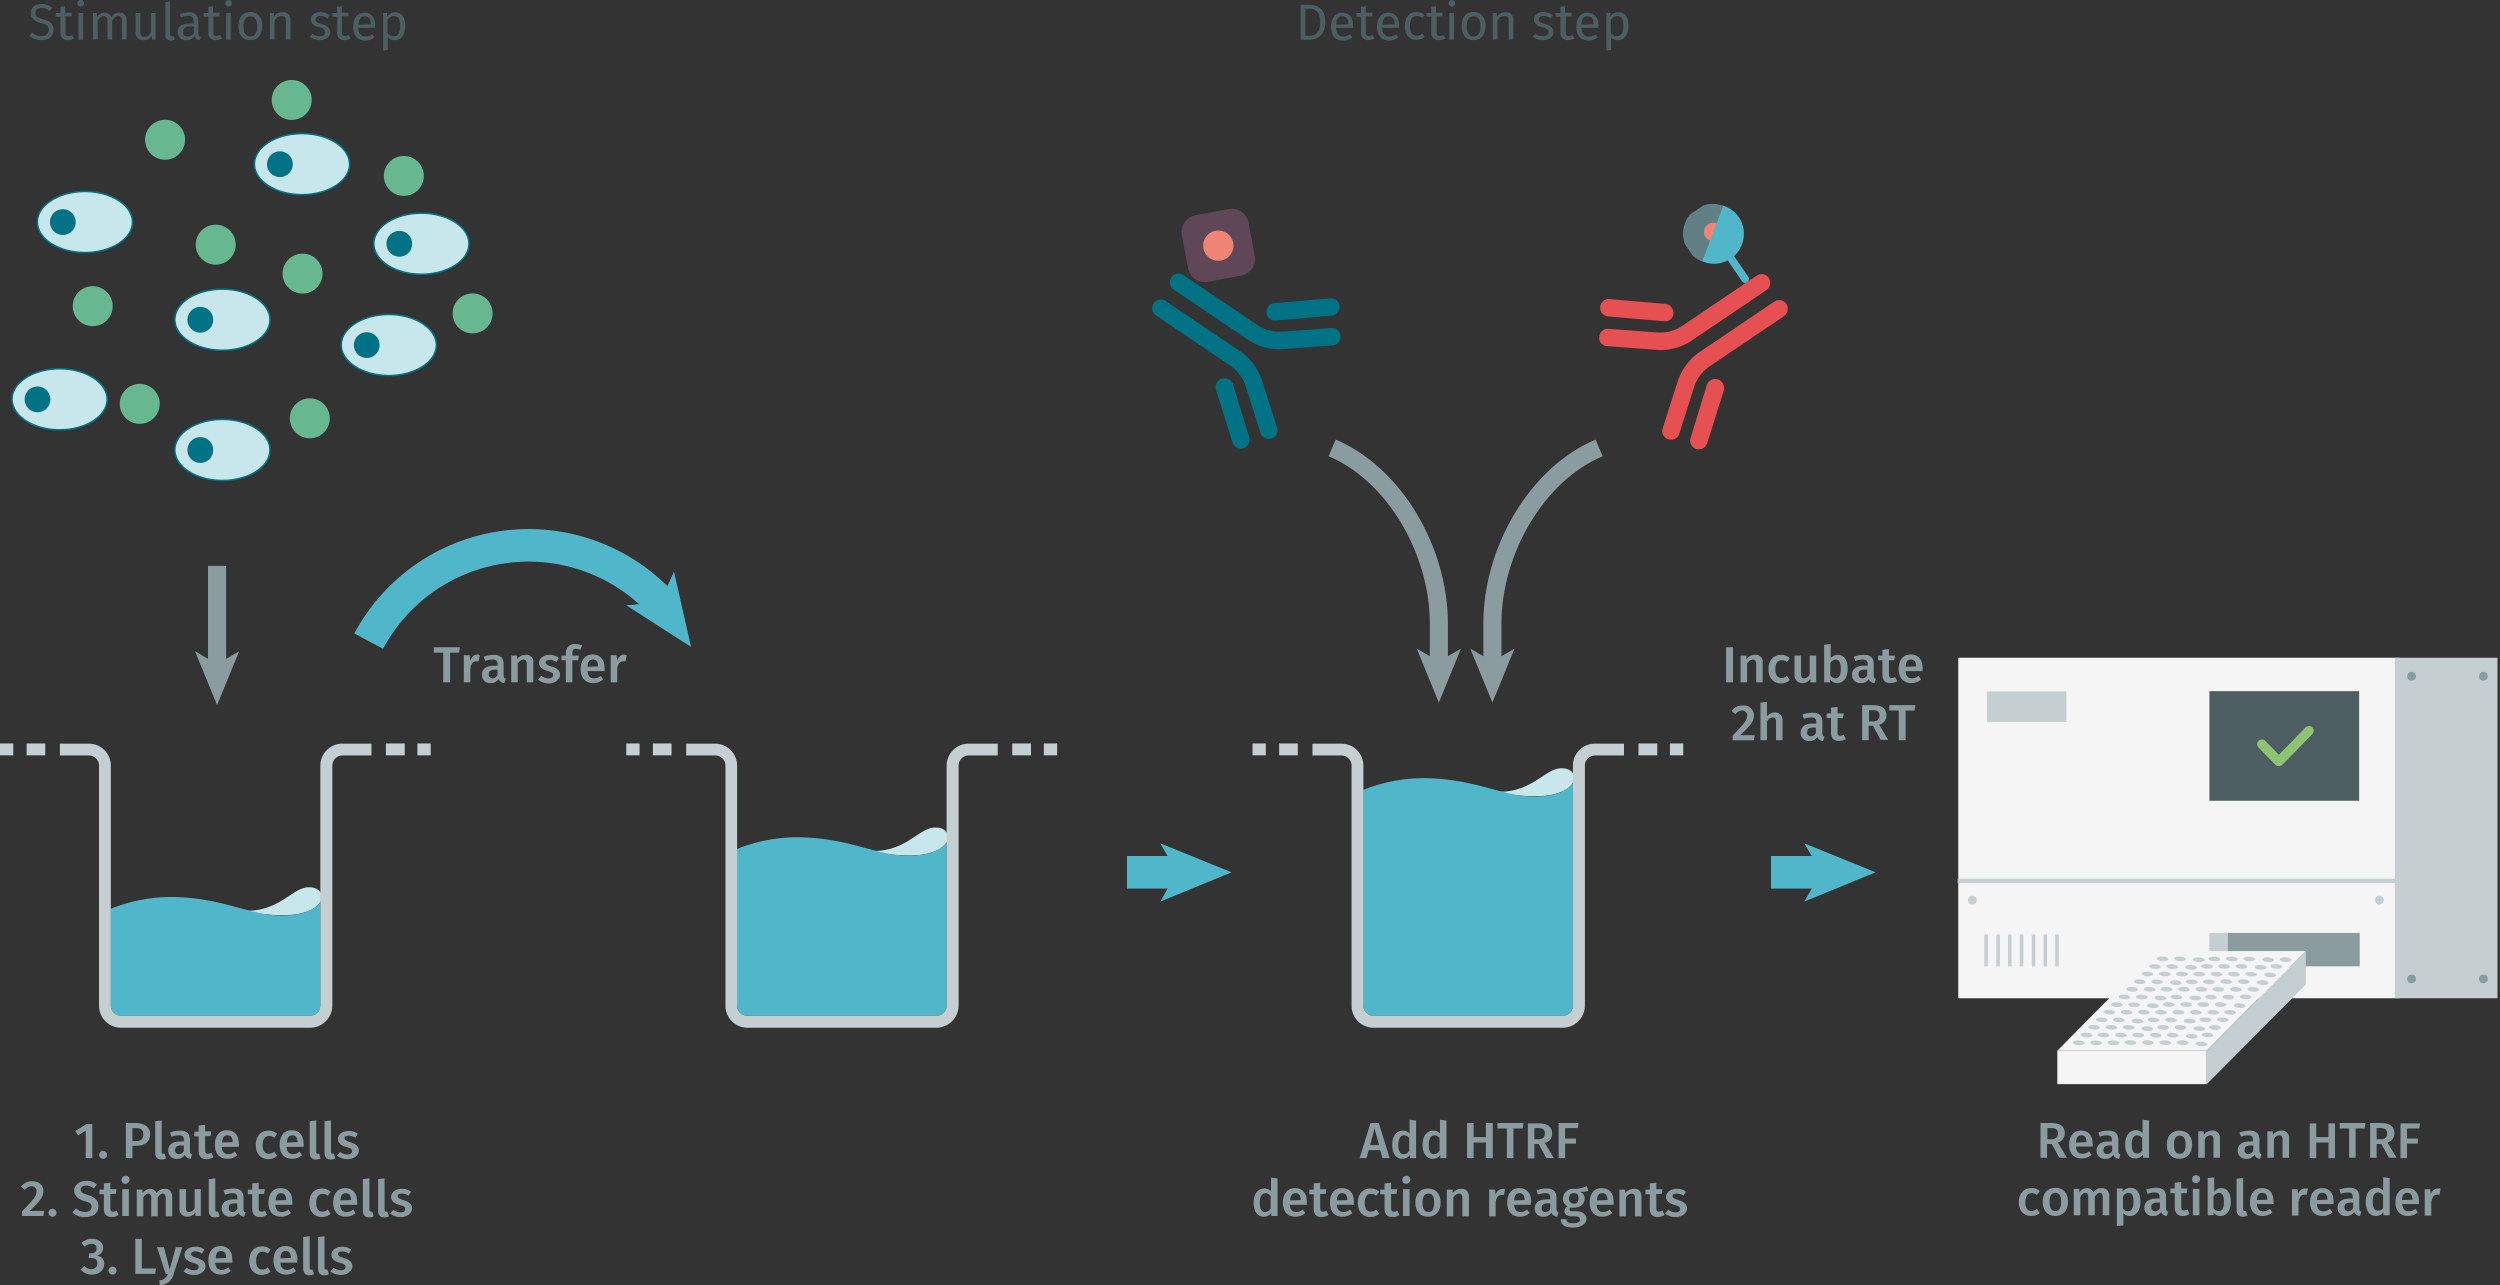<svg xmlns="http://www.w3.org/2000/svg" xmlns:xlink="http://www.w3.org/1999/xlink" viewBox="0 0 691 355.2"><rect x="0" y="0" width="691" height="355.2" fill="#333333" stroke="none"/><defs><symbol id="cell_2" data-name="cell 2" viewBox="0 0 62.2 40.3"><ellipse cx="31.1" cy="20.2" rx="30.6" ry="19.6" fill="#c7e7ec"/><path d="M31.1,40.3C14,40.3,0,31.3,0,20.2S14,0,31.1,0,62.2,9,62.2,20.1,48.2,40.3,31.1,40.3ZM31.1,1C14.5,1,1,9.6,1,20.1S14.5,39.3,31.1,39.3s30.1-8.6,30.1-19.1S47.7,1,31.1,1Z" fill="#007286"/><circle cx="16.9" cy="20.2" r="8.3" fill="#007286"/></symbol><symbol id="protein-green" data-name="protein-green" viewBox="0 0 17 17"><circle cx="8.5" cy="8.5" r="8.5" fill="#67b891"/></symbol><symbol id="fluorophore-donor-cryptate2" data-name="fluorophore-donor-cryptate2" viewBox="0 0 17.3 25.5"><path d="M1.9,3.3,7.7,7.4l2,1.4,6.2,4.4a8.5,8.5,0,0,1-6.2,3.9v7.3a1.1,1.1,0,0,1-2.2,0V17.1A8.7,8.7,0,0,1,0,8.6,8.5,8.5,0,0,1,1.9,3.3Z" fill="#4fb7c9"/><path d="M1.9,3.3a8.6,8.6,0,0,1,14,10Z" fill="#8fcfd9" opacity="0.5" style="isolation:isolate"/><path d="M6.3,6.5A2.6,2.6,0,0,1,8.6,5.3a2.6,2.6,0,0,1,2.6,2.6,2.3,2.3,0,0,1-.6,1.6" fill="#f08576"/></symbol><symbol id="antibody-red" data-name="antibody-red" viewBox="0 0 51.1 50.3"><path d="M21.1,50.3a2.5,2.5,0,0,1-2.5-2.5V21.5a11.7,11.7,0,0,0-2.1-6L7.5,4.1A2.4,2.4,0,0,1,7.9.6a2.4,2.4,0,0,1,3.5.4l9,11.4a15.9,15.9,0,0,1,3.2,9.1V47.7A2.6,2.6,0,0,1,21.1,50.3Z" fill="#e75052"/><path d="M12.6,22.5a2.3,2.3,0,0,1-1.9-.9L.6,9.1A2.4,2.4,0,0,1,1,5.6,2.4,2.4,0,0,1,4.5,6L14.6,18.5a2.4,2.4,0,0,1-.4,3.5A3.3,3.3,0,0,1,12.6,22.5Z" fill="#e75052"/><path d="M30.1,50.3a2.5,2.5,0,0,1-2.5-2.5V21.5a16.7,16.7,0,0,1,3.2-9.1L39.8,1A2.4,2.4,0,0,1,43.3.6a2.4,2.4,0,0,1,.4,3.5l-9,11.4a11.7,11.7,0,0,0-2.1,6V47.7A2.6,2.6,0,0,1,30.1,50.3Z" fill="#e75052"/><path d="M38.6,22.5a2.5,2.5,0,0,1-1.6-.6,2.5,2.5,0,0,1-.4-3.5L46.7,5.9A2.5,2.5,0,0,1,50.6,9l-10,12.6A2.7,2.7,0,0,1,38.6,22.5Z" fill="#e75052"/></symbol><symbol id="fluorophore-acceptor-d2" data-name="fluorophore-acceptor-d2" viewBox="0 0 23.8 23.8"><path d="M22.3,15.3l-7,7a4.9,4.9,0,0,1-6.9,0l-7-7a4.9,4.9,0,0,1,0-6.9l7-7a4.9,4.9,0,0,1,6.9,0l7,7A4.9,4.9,0,0,1,22.3,15.3Z" fill="#a06590" opacity="0.4" style="isolation:isolate"/><circle cx="11.9" cy="11.9" r="4.4" fill="#f08576"/></symbol><symbol id="antibody-blue" data-name="antibody-blue" viewBox="0 0 51.1 50.2"><path d="M21.1,50.2a2.5,2.5,0,0,1-2.5-2.5V21.5a11.7,11.7,0,0,0-2.1-6L7.5,4.1A2.4,2.4,0,0,1,7.9.6a2.4,2.4,0,0,1,3.5.4l9,11.4a15.7,15.7,0,0,1,3.2,9.1V47.7A2.5,2.5,0,0,1,21.1,50.2Z" fill="#007286"/><path d="M12.6,22.5a2.3,2.3,0,0,1-1.9-.9L.6,9.1A2.4,2.4,0,0,1,1,5.6,2.4,2.4,0,0,1,4.5,6L14.6,18.5a2.4,2.4,0,0,1-.4,3.5A3.3,3.3,0,0,1,12.6,22.5Z" fill="#007286"/><path d="M30.1,50.2a2.5,2.5,0,0,1-2.5-2.5V21.5a16.7,16.7,0,0,1,3.2-9.1L39.8,1A2.4,2.4,0,0,1,43.3.6a2.4,2.4,0,0,1,.4,3.5l-9,11.4a11.4,11.4,0,0,0-2.1,6V47.7A2.5,2.5,0,0,1,30.1,50.2Z" fill="#007286"/><path d="M38.6,22.5a2.5,2.5,0,0,1-1.6-.6,2.5,2.5,0,0,1-.4-3.5L46.7,5.9A2.5,2.5,0,0,1,50.6,9l-10,12.6A2.7,2.7,0,0,1,38.6,22.5Z" fill="#007286"/></symbol><symbol id="well-b-4--4" data-name="well-b-4--4" viewBox="0 0 258.8 170.8"><path d="M184,15c-9,1.2-17.8,15.5-38.6,13.9,7.7,1.9,22,3.5,30.7,2.5C198.5,28.8,196.8,13.4,184,15Z" fill="#c7e7ec"/><path d="M66.6,157.5a6.1,6.1,0,0,0,6.1,6.1H186.4a6.1,6.1,0,0,0,6.1-6.1V23.6c-1.9,3.4-7,6.7-16.4,7.9-22.3,2.6-36.4-8.9-67.6-10.5a97.1,97.1,0,0,0-42,6.9V157.5Z" fill="#4fb7c9"/><path d="M186.4,170.8H72.7a13.2,13.2,0,0,1-13.2-13.2V13.3a6.1,6.1,0,0,0-6.1-6.1H36V.1H53.4A13.2,13.2,0,0,1,66.6,13.3V157.5a6.1,6.1,0,0,0,6.1,6.1H186.4a6.1,6.1,0,0,0,6.1-6.1V13.3A13.2,13.2,0,0,1,205.7.1h17.5V7.2H205.8a6.1,6.1,0,0,0-6.1,6.1V157.5A13.4,13.4,0,0,1,186.4,170.8Z" fill="#c5ced0"/><rect x="231.9" width="11.3" height="7.1" fill="#c5ced0"/><rect x="250.8" width="8" height="7.1" fill="#c5ced0"/><rect x="16" width="11.2" height="7.1" fill="#c5ced0"/><rect width="8" height="7.1" fill="#c5ced0"/></symbol><symbol id="well-b-3--4" data-name="well-b-3--4" viewBox="0 0 258.9 170.8"><path d="M184.1,50.6c-9,1.2-17.8,15.5-38.6,13.9,7.7,1.9,22,3.5,30.7,2.5C198.5,64.4,196.9,49,184.1,50.6Z" fill="#c7e7ec"/><path d="M66.6,157.5a6.1,6.1,0,0,0,6.1,6.1H186.4a6.1,6.1,0,0,0,6.1-6.1V59.1c-1.9,3.4-7,6.8-16.4,7.9-22.3,2.6-36.4-8.9-67.6-10.5a97.1,97.1,0,0,0-42,6.9v94.1Z" fill="#4fb7c9"/><path d="M186.4,170.8H72.8a13.2,13.2,0,0,1-13.2-13.2V13.3a6.1,6.1,0,0,0-6.1-6.1H36V.1H53.4A13.2,13.2,0,0,1,66.6,13.3V157.5a6.1,6.1,0,0,0,6.1,6.1H186.4a6.1,6.1,0,0,0,6.1-6.1V13.3A13.2,13.2,0,0,1,205.7.1h17.5V7.2H205.8a6.1,6.1,0,0,0-6.1,6.1V157.5A13.4,13.4,0,0,1,186.4,170.8Z" fill="#c5ced0"/><rect x="231.9" width="11.3" height="7.1" fill="#c5ced0"/><rect x="250.9" width="8" height="7.1" fill="#c5ced0"/><rect x="16" width="11.2" height="7.1" fill="#c5ced0"/><rect width="8" height="7.1" fill="#c5ced0"/></symbol><symbol id="HTRF-reader-white-background" data-name="HTRF-reader-white-background" viewBox="0 0 184.2 145.5"><rect x="0.2" width="150.5" height="116.2" fill="#f5f5f5"/><rect x="92" y="93.9" width="45.2" height="11.4" fill="#8b9ca0"/><rect x="85.9" y="93.9" width="6.3" height="11.4" fill="#c5ced0"/><rect x="149.2" width="35" height="116.2" fill="#c5ced0"/><rect y="75.4" width="150" height="1.5" fill="#c5ced0"/><rect x="85.9" y="11.4" width="51.1" height="37.4" fill="#4d5e62"/><rect x="10" y="11.5" width="27.1" height="10.4" fill="#c5ced0"/><rect x="9.1" y="94.4" width="1.2" height="10.9" fill="#c5ced0"/><rect x="13.2" y="94.4" width="1.2" height="10.9" fill="#c5ced0"/><rect x="17.2" y="94.4" width="1.2" height="10.9" fill="#c5ced0"/><rect x="21.2" y="94.4" width="1.2" height="10.9" fill="#c5ced0"/><rect x="25.3" y="94.4" width="1.2" height="10.9" fill="#c5ced0"/><rect x="29.3" y="94.4" width="1.2" height="10.9" fill="#c5ced0"/><rect x="33.3" y="94.4" width="1.2" height="10.9" fill="#c5ced0"/><circle cx="154.9" cy="6.3" r="1.5" fill="#8b9ca0"/><circle cx="179.4" cy="6.3" r="1.5" fill="#8b9ca0"/><circle cx="154.9" cy="109.6" r="1.5" fill="#8b9ca0"/><circle cx="143.9" cy="82.7" r="1.5" fill="#c5ced0"/><circle cx="5" cy="82.7" r="1.5" fill="#c5ced0"/><circle cx="179.4" cy="109.6" r="1.5" fill="#8b9ca0"/><polygon points="85 134.1 118.8 100.1 67.6 100.1 34 134.1 85 134.1" fill="#f5f5f5"/><rect x="34" y="134.1" width="51" height="11.4" fill="#f5f5f5"/><polygon points="85 145.5 118.8 111.5 118.8 100.1 85 134.1 85 145.5" fill="#c5ced0"/><ellipse cx="41.3" cy="131.3" rx="0.8" ry="2" transform="translate(-92.1 165.3) rotate(-86.8)" fill="#c5ced0"/><ellipse cx="47.2" cy="131.3" rx="0.8" ry="2" transform="translate(-86.5 171.2) rotate(-86.8)" fill="#c5ced0"/><ellipse cx="53.1" cy="131.3" rx="0.8" ry="2" transform="translate(-80.9 177.1) rotate(-86.8)" fill="#c5ced0"/><ellipse cx="59" cy="131.3" rx="0.8" ry="2" transform="translate(-75.4 182.9) rotate(-86.8)" fill="#c5ced0"/><ellipse cx="64.9" cy="131.3" rx="0.8" ry="2" transform="translate(-69.8 188.8) rotate(-86.8)" fill="#c5ced0"/><ellipse cx="70.8" cy="131.3" rx="0.8" ry="2" transform="translate(-64.2 194.7) rotate(-86.8)" fill="#c5ced0"/><ellipse cx="76.7" cy="131.3" rx="0.8" ry="2" transform="translate(-58.6 200.6) rotate(-86.8)" fill="#c5ced0"/><ellipse cx="82.6" cy="131.3" rx="0.8" ry="2" transform="matrix(0.06, -1, 1, 0.06, -53.07, 206.51)" fill="#c5ced0"/><ellipse cx="43.9" cy="128.7" rx="0.8" ry="2" transform="translate(-87 165.4) rotate(-86.8)" fill="#c5ced0"/><ellipse cx="49.8" cy="128.7" rx="0.8" ry="2" transform="translate(-81.5 171.3) rotate(-86.8)" fill="#c5ced0"/><ellipse cx="55.7" cy="128.7" rx="0.8" ry="2" transform="translate(-75.9 177.2) rotate(-86.8)" fill="#c5ced0"/><ellipse cx="61.6" cy="128.7" rx="0.8" ry="2" transform="translate(-70.3 183.1) rotate(-86.8)" fill="#c5ced0"/><ellipse cx="67.5" cy="128.7" rx="0.8" ry="2" transform="translate(-64.7 189) rotate(-86.8)" fill="#c5ced0"/><ellipse cx="73.4" cy="128.7" rx="0.8" ry="2" transform="translate(-59.2 194.9) rotate(-86.8)" fill="#c5ced0"/><ellipse cx="79.3" cy="128.7" rx="0.8" ry="2" transform="matrix(0.06, -1, 1, 0.06, -53.59, 200.76)" fill="#c5ced0"/><ellipse cx="85.2" cy="128.7" rx="0.8" ry="2" transform="translate(-48 206.6) rotate(-86.8)" fill="#c5ced0"/><ellipse cx="46.5" cy="126.1" rx="0.8" ry="2" transform="translate(-82 165.5) rotate(-86.8)" fill="#c5ced0"/><ellipse cx="52.4" cy="126.1" rx="0.8" ry="2" transform="translate(-76.4 171.4) rotate(-86.8)" fill="#c5ced0"/><ellipse cx="58.3" cy="126.1" rx="0.8" ry="2" transform="translate(-70.8 177.3) rotate(-86.8)" fill="#c5ced0"/><ellipse cx="64.2" cy="126.1" rx="0.8" ry="2" transform="matrix(0.06, -1, 1, 0.06, -65.26, 183.22)" fill="#c5ced0"/><ellipse cx="70.1" cy="126.1" rx="0.8" ry="2" transform="translate(-59.7 189.1) rotate(-86.8)" fill="#c5ced0"/><ellipse cx="76" cy="126.1" rx="0.8" ry="2" transform="translate(-54.1 195) rotate(-86.8)" fill="#c5ced0"/><ellipse cx="81.9" cy="126.1" rx="0.8" ry="2" transform="matrix(0.06, -1, 1, 0.06, -48.54, 200.9)" fill="#c5ced0"/><ellipse cx="87.8" cy="126.1" rx="0.8" ry="2" transform="translate(-43 206.8) rotate(-86.8)" fill="#c5ced0"/><ellipse cx="49.1" cy="123.5" rx="0.8" ry="2" transform="translate(-76.9 165.7) rotate(-86.8)" fill="#c5ced0"/><ellipse cx="55" cy="123.5" rx="0.8" ry="2" transform="translate(-71.4 171.6) rotate(-86.8)" fill="#c5ced0"/><ellipse cx="60.9" cy="123.5" rx="0.8" ry="2" transform="matrix(0.06, -1, 1, 0.06, -65.78, 177.47)" fill="#c5ced0"/><ellipse cx="66.8" cy="123.5" rx="0.8" ry="2" transform="translate(-60.2 183.4) rotate(-86.8)" fill="#c5ced0"/><ellipse cx="72.7" cy="123.5" rx="0.8" ry="2" transform="translate(-54.6 189.3) rotate(-86.8)" fill="#c5ced0"/><ellipse cx="78.6" cy="123.5" rx="0.8" ry="2" transform="matrix(0.06, -1, 1, 0.06, -49.06, 195.15)" fill="#c5ced0"/><ellipse cx="84.5" cy="123.5" rx="0.8" ry="2" transform="translate(-43.5 201) rotate(-86.8)" fill="#c5ced0"/><ellipse cx="90.4" cy="123.5" rx="0.8" ry="2" transform="translate(-37.9 206.9) rotate(-86.8)" fill="#c5ced0"/><ellipse cx="51.7" cy="120.9" rx="0.8" ry="2" transform="translate(-71.9 165.8) rotate(-86.8)" fill="#c5ced0"/><ellipse cx="57.6" cy="120.9" rx="0.8" ry="2" transform="translate(-66.3 171.7) rotate(-86.8)" fill="#c5ced0"/><ellipse cx="63.5" cy="120.9" rx="0.8" ry="2" transform="translate(-60.7 177.6) rotate(-86.8)" fill="#c5ced0"/><ellipse cx="69.4" cy="120.9" rx="0.8" ry="2" transform="translate(-55.2 183.5) rotate(-86.8)" fill="#c5ced0"/><ellipse cx="75.3" cy="120.9" rx="0.8" ry="2" transform="translate(-49.6 189.4) rotate(-86.8)" fill="#c5ced0"/><ellipse cx="81.2" cy="120.9" rx="0.8" ry="2" transform="translate(-44 195.3) rotate(-86.8)" fill="#c5ced0"/><ellipse cx="87.1" cy="120.9" rx="0.8" ry="2" transform="translate(-38.4 201.2) rotate(-86.8)" fill="#c5ced0"/><ellipse cx="93" cy="120.9" rx="0.8" ry="2" transform="translate(-32.9 207.1) rotate(-86.8)" fill="#c5ced0"/><ellipse cx="54.3" cy="118.3" rx="0.8" ry="2" transform="translate(-66.8 166) rotate(-86.8)" fill="#c5ced0"/><ellipse cx="60.2" cy="118.3" rx="0.8" ry="2" transform="translate(-61.3 171.9) rotate(-86.8)" fill="#c5ced0"/><ellipse cx="66.1" cy="118.3" rx="0.8" ry="2" transform="matrix(0.06, -1, 1, 0.06, -55.68, 177.75)" fill="#c5ced0"/><ellipse cx="72" cy="118.3" rx="0.8" ry="2" transform="translate(-50.1 183.6) rotate(-86.8)" fill="#c5ced0"/><ellipse cx="77.9" cy="118.3" rx="0.8" ry="2" transform="translate(-44.5 189.5) rotate(-86.8)" fill="#c5ced0"/><ellipse cx="83.8" cy="118.3" rx="0.8" ry="2" transform="translate(-39 195.4) rotate(-86.8)" fill="#c5ced0"/><ellipse cx="89.7" cy="118.3" rx="0.8" ry="2" transform="translate(-33.4 201.3) rotate(-86.8)" fill="#c5ced0"/><ellipse cx="95.6" cy="118.3" rx="0.8" ry="2" transform="matrix(0.06, -1, 1, 0.06, -27.81, 207.21)" fill="#c5ced0"/><ellipse cx="56.9" cy="115.7" rx="0.8" ry="2" transform="translate(-61.8 166.1) rotate(-86.8)" fill="#c5ced0"/><ellipse cx="62.8" cy="115.7" rx="0.8" ry="2" transform="translate(-56.2 172) rotate(-86.8)" fill="#c5ced0"/><ellipse cx="68.7" cy="115.7" rx="0.8" ry="2" transform="matrix(0.06, -1, 1, 0.06, -50.63, 177.89)" fill="#c5ced0"/><ellipse cx="74.6" cy="115.7" rx="0.8" ry="2" transform="translate(-45.1 183.8) rotate(-86.8)" fill="#c5ced0"/><ellipse cx="80.5" cy="115.7" rx="0.8" ry="2" transform="matrix(0.06, -1, 1, 0.06, -39.48, 189.67)" fill="#c5ced0"/><ellipse cx="86.4" cy="115.7" rx="0.8" ry="2" transform="translate(-33.9 195.6) rotate(-86.8)" fill="#c5ced0"/><ellipse cx="92.3" cy="115.7" rx="0.8" ry="2" transform="translate(-28.3 201.5) rotate(-86.8)" fill="#c5ced0"/><ellipse cx="98.2" cy="115.7" rx="0.8" ry="2" transform="translate(-22.8 207.3) rotate(-86.8)" fill="#c5ced0"/><ellipse cx="59.5" cy="113.1" rx="0.8" ry="2" transform="translate(-56.7 166.2) rotate(-86.8)" fill="#c5ced0"/><ellipse cx="65.4" cy="113.1" rx="0.8" ry="2" transform="translate(-51.1 172.1) rotate(-86.8)" fill="#c5ced0"/><ellipse cx="71.3" cy="113.1" rx="0.8" ry="2" transform="translate(-45.6 178) rotate(-86.8)" fill="#c5ced0"/><ellipse cx="77.2" cy="113.1" rx="0.8" ry="2" transform="translate(-40 183.9) rotate(-86.8)" fill="#c5ced0"/><ellipse cx="83.1" cy="113.1" rx="0.8" ry="2" transform="translate(-34.4 189.8) rotate(-86.8)" fill="#c5ced0"/><ellipse cx="89" cy="113.1" rx="0.8" ry="2" transform="translate(-28.9 195.7) rotate(-86.8)" fill="#c5ced0"/><ellipse cx="94.9" cy="113.1" rx="0.8" ry="2" transform="translate(-23.3 201.6) rotate(-86.8)" fill="#c5ced0"/><ellipse cx="100.8" cy="113.1" rx="0.8" ry="2" transform="translate(-17.7 207.5) rotate(-86.8)" fill="#c5ced0"/><ellipse cx="62.1" cy="110.5" rx="0.8" ry="2" transform="translate(-51.7 166.4) rotate(-86.8)" fill="#c5ced0"/><ellipse cx="68" cy="110.5" rx="0.8" ry="2" transform="translate(-46.1 172.3) rotate(-86.8)" fill="#c5ced0"/><ellipse cx="73.9" cy="110.5" rx="0.8" ry="2" transform="matrix(0.06, -1, 1, 0.06, -40.52, 178.17)" fill="#c5ced0"/><ellipse cx="79.8" cy="110.5" rx="0.8" ry="2" transform="translate(-34.9 184.1) rotate(-86.8)" fill="#c5ced0"/><ellipse cx="85.7" cy="110.5" rx="0.8" ry="2" transform="translate(-29.4 190) rotate(-86.8)" fill="#c5ced0"/><ellipse cx="91.6" cy="110.5" rx="0.8" ry="2" transform="translate(-23.8 195.8) rotate(-86.8)" fill="#c5ced0"/><ellipse cx="97.5" cy="110.5" rx="0.8" ry="2" transform="translate(-18.2 201.7) rotate(-86.8)" fill="#c5ced0"/><ellipse cx="103.4" cy="110.5" rx="0.8" ry="2" transform="matrix(0.06, -1, 1, 0.06, -12.65, 207.63)" fill="#c5ced0"/><ellipse cx="64.7" cy="107.9" rx="0.8" ry="2" transform="translate(-46.6 166.5) rotate(-86.8)" fill="#c5ced0"/><ellipse cx="70.6" cy="107.9" rx="0.8" ry="2" transform="translate(-41 172.4) rotate(-86.8)" fill="#c5ced0"/><ellipse cx="76.5" cy="107.9" rx="0.8" ry="2" transform="translate(-35.5 178.3) rotate(-86.8)" fill="#c5ced0"/><ellipse cx="82.4" cy="107.9" rx="0.8" ry="2" transform="translate(-29.9 184.2) rotate(-86.8)" fill="#c5ced0"/><ellipse cx="88.3" cy="107.9" rx="0.8" ry="2" transform="translate(-24.3 190.1) rotate(-86.8)" fill="#c5ced0"/><ellipse cx="94.2" cy="107.9" rx="0.8" ry="2" transform="translate(-18.7 196) rotate(-86.8)" fill="#c5ced0"/><ellipse cx="100.1" cy="107.9" rx="0.8" ry="2" transform="translate(-13.2 201.9) rotate(-86.8)" fill="#c5ced0"/><ellipse cx="106" cy="107.9" rx="0.8" ry="2" transform="matrix(0.06, -1, 1, 0.06, -7.6, 207.77)" fill="#c5ced0"/><ellipse cx="67.3" cy="105.3" rx="0.8" ry="2" transform="translate(-41.6 166.7) rotate(-86.8)" fill="#c5ced0"/><ellipse cx="73.2" cy="105.3" rx="0.8" ry="2" transform="translate(-36 172.6) rotate(-86.8)" fill="#c5ced0"/><ellipse cx="79.1" cy="105.3" rx="0.8" ry="2" transform="matrix(0.06, -1, 1, 0.06, -30.42, 178.45)" fill="#c5ced0"/><ellipse cx="85" cy="105.3" rx="0.8" ry="2" transform="translate(-24.8 184.3) rotate(-86.8)" fill="#c5ced0"/><ellipse cx="90.9" cy="105.3" rx="0.8" ry="2" transform="translate(-19.3 190.2) rotate(-86.8)" fill="#c5ced0"/><ellipse cx="96.8" cy="105.3" rx="0.8" ry="2" transform="translate(-13.7 196.1) rotate(-86.8)" fill="#c5ced0"/><ellipse cx="102.7" cy="105.3" rx="0.8" ry="2" transform="matrix(0.06, -1, 1, 0.06, -8.12, 202.02)" fill="#c5ced0"/><ellipse cx="108.6" cy="105.3" rx="0.8" ry="2" transform="translate(-2.5 207.9) rotate(-86.8)" fill="#c5ced0"/><ellipse cx="69.9" cy="102.7" rx="0.8" ry="2" transform="translate(-36.5 166.8) rotate(-86.8)" fill="#c5ced0"/><ellipse cx="75.8" cy="102.7" rx="0.8" ry="2" transform="translate(-30.9 172.7) rotate(-86.8)" fill="#c5ced0"/><ellipse cx="81.7" cy="102.7" rx="0.8" ry="2" transform="matrix(0.06, -1, 1, 0.06, -25.36, 178.59)" fill="#c5ced0"/><ellipse cx="87.6" cy="102.7" rx="0.8" ry="2" transform="translate(-19.8 184.5) rotate(-86.8)" fill="#c5ced0"/><ellipse cx="93.5" cy="102.7" rx="0.8" ry="2" transform="translate(-14.2 190.4) rotate(-86.8)" fill="#c5ced0"/><ellipse cx="99.4" cy="102.7" rx="0.8" ry="2" transform="translate(-8.6 196.3) rotate(-86.8)" fill="#c5ced0"/><ellipse cx="105.3" cy="102.7" rx="0.8" ry="2" transform="matrix(0.06, -1, 1, 0.06, -3.07, 202.16)" fill="#c5ced0"/><ellipse cx="111.2" cy="102.7" rx="0.8" ry="2" transform="matrix(0.06, -1, 1, 0.06, 2.5, 208.05)" fill="#c5ced0"/><path d="M119.9,23.3a2.1,2.1,0,0,0-1.1.4l-9.2,9.4-4.7-4.8a1.7,1.7,0,0,0-1.1-.4,1.6,1.6,0,0,0-1.6,1.6,2.1,2.1,0,0,0,.4,1.1l5.9,6a1.7,1.7,0,0,0,1.1.4,2.1,2.1,0,0,0,1.1-.4L121,26.1a2.2,2.2,0,0,0,.5-1.1A1.6,1.6,0,0,0,119.9,23.3Z" fill="#8ec372"/></symbol><symbol id="well-b-2--4" data-name="well-b-2--4" viewBox="0 0 258.8 170.8"><path d="M184,86.5c-9,1.2-17.8,15.5-38.6,13.9,7.7,1.9,22,3.5,30.7,2.5C198.5,100.3,196.8,84.9,184,86.5Z" fill="#c7e7ec"/><path d="M66.6,157.5a6.1,6.1,0,0,0,6.1,6.1H186.4a6.1,6.1,0,0,0,6.1-6.1V95.1c-1.9,3.4-7,6.7-16.4,7.9-22.2,2.6-36.4-8.9-67.5-10.6a97.1,97.1,0,0,0-42,6.9Z" fill="#4fb7c9"/><path d="M186.4,170.8H72.7a13.2,13.2,0,0,1-13.2-13.2V13.3a6.1,6.1,0,0,0-6.1-6.1H36V.1H53.4A13.2,13.2,0,0,1,66.6,13.3V157.5a6.1,6.1,0,0,0,6.1,6.1H186.4a6.1,6.1,0,0,0,6.1-6.1V13.3A13.2,13.2,0,0,1,205.7.1h17.5V7.2H205.8a6.1,6.1,0,0,0-6.1,6.1V157.5A13.4,13.4,0,0,1,186.4,170.8Z" fill="#c5ced0"/><rect x="231.9" width="11.3" height="7.1" fill="#c5ced0"/><rect x="250.8" width="8" height="7.1" fill="#c5ced0"/><rect x="16" width="11.2" height="7.1" fill="#c5ced0"/><rect width="8" height="7.1" fill="#c5ced0"/></symbol></defs><title>biomarkers-how-it-works-assay-protocol-frataxin-63ADK039PEG-63ADK039PEH</title><use width="62.2" height="40.3" transform="translate(10.1 52.7) scale(0.43 0.43)" xlink:href="#cell_2"/><use width="62.2" height="40.3" transform="translate(3.1 101.7) scale(0.43 0.43)" xlink:href="#cell_2"/><use width="62.2" height="40.3" transform="translate(70.1 36.7) scale(0.43 0.43)" xlink:href="#cell_2"/><use width="62.2" height="40.3" transform="translate(48.1 79.7) scale(0.43 0.43)" xlink:href="#cell_2"/><use width="62.2" height="40.3" transform="translate(94.1 86.7) scale(0.43 0.43)" xlink:href="#cell_2"/><use width="62.2" height="40.3" transform="translate(103.1 58.7) scale(0.43 0.43)" xlink:href="#cell_2"/><use width="62.2" height="40.3" transform="translate(48.1 115.7) scale(0.43 0.43)" xlink:href="#cell_2"/><use width="17" height="17" transform="translate(40.1 33.1) scale(0.65)" xlink:href="#protein-green"/><use width="17" height="17" transform="translate(54.1 62.1) scale(0.65)" xlink:href="#protein-green"/><use width="17" height="17" transform="translate(33.1 106.1) scale(0.65)" xlink:href="#protein-green"/><use width="17" height="17" transform="translate(80.1 110.1) scale(0.65)" xlink:href="#protein-green"/><use width="17" height="17" transform="translate(78.1 70.1) scale(0.65)" xlink:href="#protein-green"/><use width="17" height="17" transform="translate(106.1 43.1) scale(0.65)" xlink:href="#protein-green"/><use width="17" height="17" transform="translate(75.1 22.1) scale(0.65)" xlink:href="#protein-green"/><use width="17" height="17" transform="translate(125.1 81.1) scale(0.65)" xlink:href="#protein-green"/><use width="17" height="17" transform="translate(20.1 79.1) scale(0.65)" xlink:href="#protein-green"/><use width="17.3" height="25.5" transform="matrix(-0.79, 0.54, 0.54, 0.79, 475.98, 53.22)" xlink:href="#fluorophore-donor-cryptate2"/><use width="51.1" height="50.27" transform="matrix(0.54, 0.8, 0.8, -0.54, 437.29, 87.09)" xlink:href="#antibody-red"/><use width="23.7" height="23.75" transform="matrix(0.79, 0.54, -0.54, 0.79, 333.8, 52.12)" xlink:href="#fluorophore-acceptor-d2"/><use width="51.1" height="50.17" transform="matrix(-0.54, 0.8, -0.8, -0.54, 375.26, 86.88)" xlink:href="#antibody-blue"/><path d="M372.7,124.7c17.3,7.3,29.5,28.5,29.5,48.5v11.4" transform="translate(-4.5 -0.9)" fill="none" stroke="#8b9ca0" stroke-miterlimit="10" stroke-width="5"/><polygon points="397.7 194.2 391.6 179.3 397.7 182.8 403.8 179.3 397.7 194.2" fill="#8b9ca0"/><path d="M446.5,124.7C429.2,132,417,153.2,417,173.2v11.4" transform="translate(-4.5 -0.9)" fill="none" stroke="#8b9ca0" stroke-miterlimit="10" stroke-width="5"/><polygon points="412.5 194.2 406.4 179.3 412.5 182.8 418.6 179.3 412.5 194.2" fill="#8b9ca0"/><line x1="311.5" y1="241.1" x2="326.4" y2="241.1" fill="none" stroke="#4fb7c9" stroke-miterlimit="10" stroke-width="9"/><polygon points="340.4 241.1 320.7 249.2 325.3 241.1 320.7 233.1 340.4 241.1" fill="#4fb7c9"/><path d="M382.8,318.8l-.6,2.2h-1.9l3-9.7h2.3l3,9.7h-2l-.6-2.2Zm1.6-6-1.2,4.6h2.5Z" transform="translate(-4.5 -0.9)" fill="#8b9ca0"/><path d="M395.8,321h-1.6v-.9a2.4,2.4,0,0,1-2.1,1.1c-1.8,0-2.8-1.6-2.8-3.9s1.1-3.9,3-3.9a2.2,2.2,0,0,1,1.8.8v-3.8l1.8.2V321Zm-1.8-2.1v-3.4a1.7,1.7,0,0,0-1.4-.8c-.9,0-1.6.8-1.6,2.6s.5,2.6,1.4,2.6A1.6,1.6,0,0,0,394,318.9Z" transform="translate(-4.5 -0.9)" fill="#8b9ca0"/><path d="M404.2,321h-1.6v-.9a2.4,2.4,0,0,1-2.1,1.1c-1.8,0-2.8-1.6-2.8-3.9s1.1-3.9,3-3.9a2.2,2.2,0,0,1,1.8.8v-3.8l1.8.2V321Zm-1.8-2.1v-3.4a1.7,1.7,0,0,0-1.4-.8c-.9,0-1.6.8-1.6,2.6s.5,2.6,1.4,2.6A1.7,1.7,0,0,0,402.4,318.9Z" transform="translate(-4.5 -0.9)" fill="#8b9ca0"/><path d="M411.8,316.7V321H410v-9.7h1.8v3.9h3.4v-3.9h1.9V321h-1.9v-4.3Z" transform="translate(-4.5 -0.9)" fill="#8b9ca0"/><path d="M422.8,312.8V321H421v-8.2h-2.6v-1.5h7.2l-.2,1.5Z" transform="translate(-4.5 -0.9)" fill="#8b9ca0"/><path d="M428.6,317.2v3.9h-1.8v-9.7h2.9c2.5,0,3.8.9,3.8,2.8a2.5,2.5,0,0,1-2,2.6L434,321h-2.1l-2.1-3.9h-1.2Zm1.1-1.4c1.1,0,1.8-.5,1.8-1.6s-.6-1.5-1.9-1.5h-1v3.1Z" transform="translate(-4.5 -0.9)" fill="#8b9ca0"/><path d="M437.1,312.7v2.9h3V317h-3v4h-1.8v-9.7h5.5l-.2,1.4Z" transform="translate(-4.5 -0.9)" fill="#8b9ca0"/><path d="M357.5,337h-1.6v-.9a2.4,2.4,0,0,1-2.1,1.1c-1.8,0-2.8-1.6-2.8-3.9s1.1-3.9,3-3.9a2.2,2.2,0,0,1,1.8.8v-3.8l1.8.2V337Zm-1.8-2.1v-3.4a1.7,1.7,0,0,0-1.4-.8c-.9,0-1.6.8-1.6,2.6s.5,2.6,1.4,2.6A1.7,1.7,0,0,0,355.7,334.9Z" transform="translate(-4.5 -0.9)" fill="#8b9ca0"/><path d="M365.7,333.9H361c.1,1.5.8,2,1.8,2a2.6,2.6,0,0,0,1.8-.7l.7,1a4.1,4.1,0,0,1-2.7,1c-2.3,0-3.5-1.5-3.5-3.9s1.2-4,3.3-4,3.3,1.4,3.3,3.7Zm-1.7-1.3c0-1.2-.4-1.9-1.4-1.9s-1.4.6-1.5,2Z" transform="translate(-4.5 -0.9)" fill="#8b9ca0"/><path d="M369.8,337.3c-1.5,0-2.2-.8-2.2-2.4V331h-1.2v-1.3h1.2V328l1.8-.2v1.8h1.7l-.2,1.3h-1.5v3.9c0,.7.2,1,.8,1a1.6,1.6,0,0,0,.9-.3l.6,1.2A3.5,3.5,0,0,1,369.8,337.3Z" transform="translate(-4.5 -0.9)" fill="#8b9ca0"/><path d="M378.7,333.9H374c.1,1.5.8,2,1.8,2a2.6,2.6,0,0,0,1.8-.7l.7,1a4.1,4.1,0,0,1-2.7,1c-2.3,0-3.5-1.5-3.5-3.9s1.2-4,3.3-4,3.3,1.4,3.3,3.7Zm-1.8-1.3c0-1.2-.4-1.9-1.4-1.9s-1.4.6-1.5,2Z" transform="translate(-4.5 -0.9)" fill="#8b9ca0"/><path d="M385.7,330.3l-.8,1.1a2.1,2.1,0,0,0-1.5-.5c-1,0-1.7.8-1.7,2.5s.7,2.4,1.7,2.4a2.2,2.2,0,0,0,1.5-.6l.8,1.2a3.9,3.9,0,0,1-2.4.9c-2.1,0-3.5-1.5-3.5-3.9s1.3-4,3.5-4A3.4,3.4,0,0,1,385.7,330.3Z" transform="translate(-4.5 -0.9)" fill="#8b9ca0"/><path d="M389.4,337.3c-1.5,0-2.2-.8-2.2-2.4V331H386v-1.3h1.2V328l1.8-.2v1.8h1.7l-.2,1.3H389v3.9c0,.7.2,1,.8,1a1.6,1.6,0,0,0,.9-.3l.6,1.2A3.1,3.1,0,0,1,389.4,337.3Z" transform="translate(-4.5 -0.9)" fill="#8b9ca0"/><path d="M394.3,327a1.1,1.1,0,0,1-1.1,1.1,1,1,0,0,1-1.1-1.1,1.1,1.1,0,0,1,1.1-1.1A1,1,0,0,1,394.3,327Zm-2,10v-7.4h1.8V337Z" transform="translate(-4.5 -0.9)" fill="#8b9ca0"/><path d="M402.7,333.3c0,2.3-1.3,3.9-3.5,3.9s-3.5-1.5-3.5-3.9,1.3-3.9,3.5-3.9S402.7,330.9,402.7,333.3Zm-5,0c0,1.8.5,2.6,1.6,2.6s1.6-.8,1.6-2.6-.5-2.5-1.6-2.5S397.7,331.6,397.7,333.3Z" transform="translate(-4.5 -0.9)" fill="#8b9ca0"/><path d="M410.5,331.7v5.4h-1.8V332c0-.9-.4-1.2-.9-1.2a2.1,2.1,0,0,0-1.6,1.1v5.2h-1.8v-7.4H406v1a2.9,2.9,0,0,1,2.3-1.2C409.7,329.4,410.5,330.3,410.5,331.7Z" transform="translate(-4.5 -0.9)" fill="#8b9ca0"/><path d="M420.5,329.5l-.3,1.7h-.7c-.9,0-1.4.7-1.6,1.9v4h-1.8v-7.4h1.6l.2,1.5a2.1,2.1,0,0,1,1.9-1.7Z" transform="translate(-4.5 -0.9)" fill="#8b9ca0"/><path d="M427.6,333.9H423c.1,1.5.8,2,1.8,2a2.6,2.6,0,0,0,1.8-.7l.7,1a4.1,4.1,0,0,1-2.7,1c-2.3,0-3.5-1.5-3.5-3.9s1.2-4,3.3-4,3.3,1.4,3.3,3.7C427.7,333.4,427.6,333.7,427.6,333.9Zm-1.7-1.3c0-1.2-.4-1.9-1.4-1.9s-1.4.6-1.5,2Z" transform="translate(-4.5 -0.9)" fill="#8b9ca0"/><path d="M435.3,336l-.4,1.2a1.8,1.8,0,0,1-1.6-1.1,2.4,2.4,0,0,1-2.2,1.1,2.2,2.2,0,0,1-2.4-2.3c0-1.6,1.2-2.5,3.4-2.5h.9V332c0-1-.4-1.3-1.4-1.3a5.8,5.8,0,0,0-2,.4l-.4-1.2a8.6,8.6,0,0,1,2.7-.5c2,0,2.8.9,2.8,2.5V335C434.8,335.7,435,335.9,435.3,336Zm-2.3-1v-1.5h-.7c-1.2,0-1.7.4-1.7,1.3a1,1,0,0,0,1,1.1A1.4,1.4,0,0,0,433,335Z" transform="translate(-4.5 -0.9)" fill="#8b9ca0"/><path d="M441.2,330.3a1.9,1.9,0,0,1,1.3,1.9c0,1.4-1.1,2.5-3,2.5h-.9a.5.5,0,0,0-.3.5c0,.3.2.5.9.5h1.1c1.6,0,2.7.9,2.7,2.1s-1.3,2.4-3.7,2.4-3.4-.8-3.4-2.3h1.6c0,.7.3,1.1,1.8,1.1s1.9-.4,1.9-1-.4-.9-1.3-.9H439c-1.5,0-2.1-.7-2.1-1.4a1.7,1.7,0,0,1,.9-1.4,2.2,2.2,0,0,1-1.3-2.1,2.8,2.8,0,0,1,3.1-2.7,7.2,7.2,0,0,0,3.5-.8l.4,1.4A8,8,0,0,1,441.2,330.3Zm-3,1.8a1.3,1.3,0,0,0,1.3,1.5c.9,0,1.3-.5,1.3-1.5s-.4-1.4-1.3-1.4S438.2,331.2,438.2,332.1Z" transform="translate(-4.5 -0.9)" fill="#8b9ca0"/><path d="M450.5,333.9h-4.7c.1,1.5.8,2,1.8,2a2.6,2.6,0,0,0,1.8-.7l.7,1a4.1,4.1,0,0,1-2.7,1c-2.3,0-3.5-1.5-3.5-3.9s1.2-4,3.3-4,3.3,1.4,3.3,3.7Zm-1.7-1.3c0-1.2-.4-1.9-1.4-1.9s-1.4.6-1.5,2Z" transform="translate(-4.5 -0.9)" fill="#8b9ca0"/><path d="M458.2,331.7v5.4h-1.8V332c0-.9-.4-1.2-.9-1.2a2.1,2.1,0,0,0-1.6,1.1v5.2h-1.8v-7.4h1.6v1a2.9,2.9,0,0,1,2.3-1.2C457.5,329.4,458.2,330.3,458.2,331.7Z" transform="translate(-4.5 -0.9)" fill="#8b9ca0"/><path d="M462.7,337.3c-1.5,0-2.2-.8-2.2-2.4V331h-1.2v-1.3h1.2V328l1.8-.2v1.8H464l-.2,1.3h-1.5v3.9c0,.7.2,1,.8,1l.9-.3.6,1.2A3.3,3.3,0,0,1,462.7,337.3Z" transform="translate(-4.5 -0.9)" fill="#8b9ca0"/><path d="M470.5,330.3l-.7,1.1a3.2,3.2,0,0,0-1.8-.6c-.8,0-1.2.3-1.2.7s.3.7,1.6,1.1,2.4,1,2.4,2.3-1.4,2.4-3.1,2.4a4.5,4.5,0,0,1-3-1l.9-1a3.5,3.5,0,0,0,2,.7c.8,0,1.3-.3,1.3-.9s-.3-.8-1.7-1.2-2.2-1.1-2.2-2.2,1.1-2.2,2.9-2.2A3.7,3.7,0,0,1,470.5,330.3Z" transform="translate(-4.5 -0.9)" fill="#8b9ca0"/><use width="258.8" height="170.8" transform="translate(346.2 205.5) scale(0.46)" xlink:href="#well-b-4--4"/><use width="258.9" height="170.8" transform="translate(173.1 205.5) scale(0.46)" xlink:href="#well-b-3--4"/><line x1="489.5" y1="241.1" x2="504.4" y2="241.1" fill="none" stroke="#4fb7c9" stroke-miterlimit="10" stroke-width="9"/><polygon points="518.4 241.1 498.7 249.2 503.4 241.1 498.7 233.1 518.4 241.1" fill="#4fb7c9"/><path d="M481.6,189.5v-9.7h1.9v9.7Z" transform="translate(-4.5 -0.9)" fill="#8b9ca0"/><path d="M491.7,184.1v5.4h-1.8v-5.1c0-.9-.4-1.2-.9-1.2a2.1,2.1,0,0,0-1.6,1.1v5.2h-1.8v-7.4h1.6v1a2.9,2.9,0,0,1,2.3-1.2A1.9,1.9,0,0,1,491.7,184.1Z" transform="translate(-4.5 -0.9)" fill="#8b9ca0"/><path d="M499.2,182.8l-.8,1.1a2.1,2.1,0,0,0-1.5-.5c-1,0-1.7.8-1.7,2.5s.7,2.4,1.7,2.4a2.2,2.2,0,0,0,1.5-.6l.8,1.2a3.9,3.9,0,0,1-2.4.9c-2.1,0-3.5-1.5-3.5-3.9s1.3-4,3.5-4A3.4,3.4,0,0,1,499.2,182.8Z" transform="translate(-4.5 -0.9)" fill="#8b9ca0"/><path d="M504.9,189.5v-1a2.6,2.6,0,0,1-2.3,1.2,2.1,2.1,0,0,1-2.1-2.3v-5.3h1.8v5.1c0,.9.3,1.2.9,1.2a1.8,1.8,0,0,0,1.5-1.1v-5.2h1.8v7.4Z" transform="translate(-4.5 -0.9)" fill="#8b9ca0"/><path d="M515.2,185.8c0,2.3-1.1,3.9-2.9,3.9a2.6,2.6,0,0,1-2-1v.8h-1.6V179.1l1.8-.2v4a2.3,2.3,0,0,1,2-1C514.2,181.9,515.2,183.3,515.2,185.8Zm-1.9,0c0-2-.6-2.6-1.4-2.6a1.9,1.9,0,0,0-1.5,1v3.3a1.7,1.7,0,0,0,1.4.9C512.7,188.4,513.3,187.7,513.3,185.8Z" transform="translate(-4.5 -0.9)" fill="#8b9ca0"/><path d="M523,188.5l-.4,1.2a1.8,1.8,0,0,1-1.6-1.1,2.4,2.4,0,0,1-2.2,1.1,2.2,2.2,0,0,1-2.4-2.3c0-1.6,1.2-2.5,3.4-2.5h.9v-.4c0-1-.4-1.3-1.4-1.3a5.8,5.8,0,0,0-2,.4l-.4-1.2a8.6,8.6,0,0,1,2.7-.5c2,0,2.8.9,2.8,2.5v3.1C522.4,188.2,522.6,188.4,523,188.5Zm-2.4-1V186h-.7c-1.2,0-1.7.4-1.7,1.3a1,1,0,0,0,1.1,1.1A1.5,1.5,0,0,0,520.6,187.5Z" transform="translate(-4.5 -0.9)" fill="#8b9ca0"/><path d="M527,189.7c-1.5,0-2.2-.8-2.2-2.4v-3.9h-1.2v-1.3h1.2v-1.6l1.8-.2v1.8h1.7l-.2,1.3h-1.5v3.9c0,.7.2,1,.8,1a1.6,1.6,0,0,0,.9-.3l.6,1.2A4.5,4.5,0,0,1,527,189.7Z" transform="translate(-4.5 -0.9)" fill="#8b9ca0"/><path d="M535.9,186.4h-4.7c.1,1.5.8,2,1.8,2a2.6,2.6,0,0,0,1.8-.7l.7,1a4.1,4.1,0,0,1-2.7,1c-2.3,0-3.5-1.5-3.5-3.9s1.2-4,3.3-4,3.3,1.4,3.3,3.7Zm-1.8-1.3c0-1.2-.4-1.9-1.4-1.9s-1.4.6-1.5,2Z" transform="translate(-4.5 -0.9)" fill="#8b9ca0"/><path d="M489.3,198.6c0,1.6-.9,2.8-3.8,5.5h4l-.2,1.4h-5.9v-1.3c3.2-3.3,4-4.2,4-5.5a1.3,1.3,0,0,0-1.4-1.4,2.2,2.2,0,0,0-1.8,1l-1.1-.9a3.7,3.7,0,0,1,3.1-1.5A2.8,2.8,0,0,1,489.3,198.6Z" transform="translate(-4.5 -0.9)" fill="#8b9ca0"/><path d="M497.2,200.1v5.4h-1.8v-5.1c0-.9-.4-1.2-.9-1.2a2.1,2.1,0,0,0-1.6,1.1v5.2h-1.8V195.1l1.8-.2v4a2.8,2.8,0,0,1,2.2-1.1A2.1,2.1,0,0,1,497.2,200.1Z" transform="translate(-4.5 -0.9)" fill="#8b9ca0"/><path d="M508.8,204.5l-.4,1.2a1.8,1.8,0,0,1-1.6-1.1,2.4,2.4,0,0,1-2.2,1.1,2.2,2.2,0,0,1-2.4-2.3c0-1.6,1.2-2.5,3.4-2.5h.9v-.4c0-1-.4-1.3-1.4-1.3a5.8,5.8,0,0,0-2,.4l-.4-1.2a8.6,8.6,0,0,1,2.7-.5c2,0,2.8.9,2.8,2.5v3.1C508.2,204.2,508.4,204.4,508.8,204.5Zm-2.4-1V202h-.7c-1.2,0-1.7.4-1.7,1.3a1,1,0,0,0,1.1,1.1A1.5,1.5,0,0,0,506.4,203.5Z" transform="translate(-4.5 -0.9)" fill="#8b9ca0"/><path d="M512.8,205.7c-1.5,0-2.2-.8-2.2-2.4v-3.9h-1.2v-1.3h1.2v-1.6l1.8-.2v1.8h1.7l-.2,1.3h-1.5v3.9c0,.7.2,1,.8,1l.9-.3.6,1.2A4.5,4.5,0,0,1,512.8,205.7Z" transform="translate(-4.5 -0.9)" fill="#8b9ca0"/><path d="M521,201.6v3.9h-1.8v-9.7h2.9c2.5,0,3.8.9,3.8,2.8a2.5,2.5,0,0,1-2,2.6l2.5,4.2h-2.1l-2.1-3.9H521Zm1.2-1.3c1.1,0,1.8-.5,1.8-1.6s-.6-1.5-1.9-1.5h-1v3.1Z" transform="translate(-4.5 -0.9)" fill="#8b9ca0"/><path d="M531.2,197.3v8.2h-1.9v-8.2h-2.6v-1.5h7.2l-.2,1.5Z" transform="translate(-4.5 -0.9)" fill="#8b9ca0"/><path d="M128.9,181.3v8.2H127v-8.2h-2.6v-1.5h7.2l-.2,1.5Z" transform="translate(-4.5 -0.9)" fill="#8b9ca0"/><path d="M137.1,182l-.3,1.7h-.7c-.9,0-1.4.7-1.6,1.9v3.9h-1.8V182h1.6l.2,1.5c.4-1.1,1.1-1.7,1.9-1.7Z" transform="translate(-4.5 -0.9)" fill="#8b9ca0"/><path d="M144.3,188.5l-.4,1.2a1.8,1.8,0,0,1-1.6-1.1,2.4,2.4,0,0,1-2.2,1.1,2.2,2.2,0,0,1-2.4-2.3c0-1.6,1.2-2.5,3.4-2.5h.9v-.4c0-1-.4-1.3-1.4-1.3a5.8,5.8,0,0,0-2,.4l-.4-1.2a8.6,8.6,0,0,1,2.7-.5c2,0,2.8.9,2.8,2.5v3.1C143.7,188.2,143.9,188.4,144.3,188.5Zm-2.3-1V186h-.7c-1.2,0-1.7.4-1.7,1.3a1,1,0,0,0,1.1,1.1C141.2,188.4,141.6,188.1,142,187.5Z" transform="translate(-4.5 -0.9)" fill="#8b9ca0"/><path d="M151.9,184.1v5.4h-1.8v-5.1c0-.9-.4-1.2-.9-1.2a2.1,2.1,0,0,0-1.6,1.1v5.2h-1.8v-7.4h1.6v1a2.9,2.9,0,0,1,2.3-1.2A1.9,1.9,0,0,1,151.9,184.1Z" transform="translate(-4.5 -0.9)" fill="#8b9ca0"/><path d="M159,182.8l-.7,1.1a3.2,3.2,0,0,0-1.8-.6c-.8,0-1.2.3-1.2.7s.3.7,1.6,1.1,2.4,1,2.4,2.3-1.4,2.4-3.1,2.4a4.1,4.1,0,0,1-3-1.1l.9-1a3.5,3.5,0,0,0,2,.7c.8,0,1.3-.4,1.3-.9s-.3-.8-1.7-1.2-2.2-1.1-2.2-2.2,1.1-2.2,2.9-2.2A3.9,3.9,0,0,1,159,182.8Z" transform="translate(-4.5 -0.9)" fill="#8b9ca0"/><path d="M162.7,181.3v.8h1.8l-.2,1.3h-1.6v6.1h-1.8v-6.1h-1.2v-1.3h1.2v-.8a2.4,2.4,0,0,1,2.6-2.4,5.8,5.8,0,0,1,1.9.4l-.5,1.2-1.2-.3C163,180.3,162.7,180.6,162.7,181.3Z" transform="translate(-4.5 -0.9)" fill="#8b9ca0"/><path d="M171.6,186.4h-4.7c.1,1.5.8,2,1.8,2a2.6,2.6,0,0,0,1.8-.7l.7,1a4.1,4.1,0,0,1-2.7,1c-2.3,0-3.5-1.5-3.5-3.9s1.2-4,3.3-4,3.3,1.4,3.3,3.7Zm-1.8-1.3c0-1.2-.4-1.9-1.4-1.9s-1.4.6-1.5,2Z" transform="translate(-4.5 -0.9)" fill="#8b9ca0"/><path d="M177.7,182l-.3,1.7h-.7c-.9,0-1.4.7-1.6,1.9v3.9h-1.8V182h1.6l.2,1.5c.4-1.1,1.1-1.7,1.9-1.7Z" transform="translate(-4.5 -0.9)" fill="#8b9ca0"/><use width="184.2" height="145.5" transform="translate(541.1 181.8) scale(0.81)" xlink:href="#HTRF-reader-white-background"/><path d="M570.3,317.1v3.8h-1.8v-9.6h2.9c2.5,0,3.8.9,3.8,2.8a2.6,2.6,0,0,1-1.9,2.6l2.5,4.2h-2.1l-2.1-3.8Zm1.2-1.3c1.1,0,1.8-.5,1.8-1.6s-.6-1.5-1.9-1.5h-1v3.1Z" transform="translate(-4.5 -0.9)" fill="#8b9ca0"/><path d="M582.9,317.8h-4.6c.1,1.5.8,2,1.8,2a2.6,2.6,0,0,0,1.8-.7l.7,1a4.1,4.1,0,0,1-2.7,1c-2.3,0-3.5-1.5-3.5-3.8s1.2-3.9,3.3-3.9,3.2,1.4,3.2,3.7C583,317.3,582.9,317.6,582.9,317.8Zm-1.7-1.2c0-1.2-.4-1.9-1.4-1.9s-1.4.6-1.5,2Z" transform="translate(-4.5 -0.9)" fill="#8b9ca0"/><path d="M590.6,320l-.4,1.2a1.8,1.8,0,0,1-1.6-1.1,2.4,2.4,0,0,1-2.2,1.1,2.2,2.2,0,0,1-2.4-2.3c0-1.6,1.2-2.5,3.3-2.5h.9V316c0-1-.4-1.3-1.4-1.3a5,5,0,0,0-1.9.4l-.4-1.2a8.6,8.6,0,0,1,2.7-.5c2,0,2.8.9,2.8,2.5V319A.9.9,0,0,0,590.6,320Zm-2.3-1v-1.5h-.7c-1.2,0-1.7.4-1.7,1.3a1,1,0,0,0,1,1.1A1.7,1.7,0,0,0,588.3,319Z" transform="translate(-4.5 -0.9)" fill="#8b9ca0"/><path d="M598.4,320.9h-1.6V320a2.4,2.4,0,0,1-2.1,1.1c-1.8,0-2.8-1.5-2.8-3.9s1.1-3.9,3-3.9a2.2,2.2,0,0,1,1.8.8v-3.7l1.8.2v10.3Zm-1.8-2v-3.4a1.7,1.7,0,0,0-1.4-.8c-.9,0-1.5.8-1.5,2.5s.5,2.5,1.4,2.5A1.5,1.5,0,0,0,596.6,318.9Z" transform="translate(-4.5 -0.9)" fill="#8b9ca0"/><path d="M610.4,317.3c0,2.3-1.3,3.9-3.5,3.9s-3.5-1.5-3.5-3.9,1.3-3.9,3.5-3.9S610.4,314.9,610.4,317.3Zm-5,0c0,1.8.5,2.5,1.6,2.5s1.6-.8,1.6-2.5-.5-2.5-1.6-2.5S605.4,315.5,605.4,317.3Z" transform="translate(-4.5 -0.9)" fill="#8b9ca0"/><path d="M618.1,315.6v5.3h-1.8v-5c0-.9-.3-1.2-.9-1.2a1.8,1.8,0,0,0-1.5,1.1v5.1h-1.8v-7.3h1.5v1a2.9,2.9,0,0,1,2.2-1.2A2,2,0,0,1,618.1,315.6Z" transform="translate(-4.5 -0.9)" fill="#8b9ca0"/><path d="M629.6,320l-.4,1.2a1.8,1.8,0,0,1-1.6-1.1,2.4,2.4,0,0,1-2.2,1.1,2.2,2.2,0,0,1-2.4-2.3c0-1.6,1.2-2.5,3.3-2.5h.9V316c0-1-.4-1.3-1.4-1.3a5,5,0,0,0-1.9.4l-.4-1.2a8.6,8.6,0,0,1,2.7-.5c2,0,2.8.9,2.8,2.5V319A1.2,1.2,0,0,0,629.6,320Zm-2.3-1v-1.5h-.7c-1.2,0-1.7.4-1.7,1.3a1,1,0,0,0,1,1.1A1.7,1.7,0,0,0,627.3,319Z" transform="translate(-4.5 -0.9)" fill="#8b9ca0"/><path d="M637.2,315.6v5.3h-1.8v-5c0-.9-.3-1.2-.9-1.2a1.8,1.8,0,0,0-1.5,1.1v5.1h-1.8v-7.3h1.5v1a2.9,2.9,0,0,1,2.2-1.2A2,2,0,0,1,637.2,315.6Z" transform="translate(-4.5 -0.9)" fill="#8b9ca0"/><path d="M644.7,316.7V321h-1.8v-9.6h1.8v3.8h3.4v-3.8h1.8V321h-1.8v-4.3Z" transform="translate(-4.5 -0.9)" fill="#8b9ca0"/><path d="M655.6,312.8v8.1h-1.8v-8.1h-2.6v-1.5h7.1l-.2,1.5Z" transform="translate(-4.5 -0.9)" fill="#8b9ca0"/><path d="M661.4,317.1v3.8h-1.8v-9.6h2.9c2.5,0,3.8.9,3.8,2.8a2.6,2.6,0,0,1-1.9,2.6l2.5,4.2h-2.1l-2.1-3.8Zm1.1-1.3c1.1,0,1.8-.5,1.8-1.6s-.6-1.5-1.9-1.5h-1v3.1Z" transform="translate(-4.5 -0.9)" fill="#8b9ca0"/><path d="M669.8,312.7v2.9h3V317h-3v4H668v-9.6h5.4l-.2,1.4h-3.4Z" transform="translate(-4.5 -0.9)" fill="#8b9ca0"/><path d="M568.3,330.1l-.8,1.1a2.1,2.1,0,0,0-1.5-.5c-1,0-1.7.8-1.7,2.5s.7,2.4,1.7,2.4a2.4,2.4,0,0,0,1.5-.6l.8,1.2a3.8,3.8,0,0,1-2.4.8c-2.1,0-3.4-1.5-3.4-3.8s1.3-3.9,3.4-3.9A3.3,3.3,0,0,1,568.3,330.1Z" transform="translate(-4.5 -0.9)" fill="#8b9ca0"/><path d="M576.1,333.1c0,2.3-1.3,3.9-3.5,3.9s-3.5-1.5-3.5-3.9,1.3-3.9,3.5-3.9S576.1,330.7,576.1,333.1Zm-5.1,0c0,1.8.5,2.5,1.6,2.5s1.6-.8,1.6-2.5-.5-2.5-1.6-2.5S571,331.4,571,333.1Z" transform="translate(-4.5 -0.9)" fill="#8b9ca0"/><path d="M587.5,331.5v5.3h-1.8v-5c0-.9-.4-1.2-.8-1.2s-1,.4-1.4,1.1v5.1h-1.8v-5c0-.9-.4-1.2-.8-1.2s-1,.4-1.4,1.1v5.1h-1.8v-7.3h1.5v1a2.6,2.6,0,0,1,2.1-1.2,1.9,1.9,0,0,1,1.8,1.2,2.5,2.5,0,0,1,2.2-1.2A2,2,0,0,1,587.5,331.5Z" transform="translate(-4.5 -0.9)" fill="#8b9ca0"/><path d="M596.1,333.1c0,2.3-1,3.9-2.9,3.9a2.2,2.2,0,0,1-1.8-.8v3.4l-1.8.2V329.4h1.6v.9a2.6,2.6,0,0,1,2.1-1.1C595.3,329.3,596.1,330.8,596.1,333.1Zm-1.9,0c0-1.9-.5-2.5-1.4-2.5a1.9,1.9,0,0,0-1.5,1v3.3a1.6,1.6,0,0,0,1.3.8C593.6,335.7,594.2,334.9,594.2,333.1Z" transform="translate(-4.5 -0.9)" fill="#8b9ca0"/><path d="M603.8,335.8l-.4,1.2a1.8,1.8,0,0,1-1.6-1.1,2.4,2.4,0,0,1-2.2,1.1,2.2,2.2,0,0,1-2.4-2.3c0-1.6,1.2-2.5,3.3-2.5h.9v-.4c0-1-.4-1.3-1.4-1.3a5,5,0,0,0-1.9.4l-.4-1.2a8.6,8.6,0,0,1,2.7-.5c2,0,2.8.9,2.8,2.5v3.1C603.2,335.5,603.4,335.7,603.8,335.8Zm-2.3-1v-1.5h-.7c-1.2,0-1.7.4-1.7,1.3a1,1,0,0,0,1,1.1A1.5,1.5,0,0,0,601.5,334.8Z" transform="translate(-4.5 -0.9)" fill="#8b9ca0"/><path d="M607.8,337c-1.4,0-2.2-.8-2.2-2.4v-3.9h-1.2v-1.3h1.2v-1.6l1.8-.2v1.8h1.7l-.2,1.3h-1.5v3.8c0,.7.2,1,.8,1l.9-.3.6,1.2A2.9,2.9,0,0,1,607.8,337Z" transform="translate(-4.5 -0.9)" fill="#8b9ca0"/><path d="M612.6,326.8a1.1,1.1,0,0,1-1.1,1.1,1,1,0,0,1-1.1-1.1,1.1,1.1,0,0,1,1.1-1.1C612.2,325.8,612.6,326.2,612.6,326.8Zm-2,10v-7.3h1.8v7.3Z" transform="translate(-4.5 -0.9)" fill="#8b9ca0"/><path d="M621.1,333.1c0,2.3-1.1,3.9-2.9,3.9a2.3,2.3,0,0,1-1.9-1v.8h-1.6V326.5l1.8-.2v4a2.3,2.3,0,0,1,2-1C620.1,329.3,621.1,330.7,621.1,333.1Zm-1.9,0c0-2-.6-2.5-1.4-2.5a1.9,1.9,0,0,0-1.5,1v3.2a1.6,1.6,0,0,0,1.4.8C618.6,335.7,619.2,335,619.2,333.1Z" transform="translate(-4.5 -0.9)" fill="#8b9ca0"/><path d="M624.9,335.6h.4l.4,1.3a2.8,2.8,0,0,1-1.3.3c-1.1,0-1.7-.7-1.7-1.9v-8.6l1.8-.2v8.7C624.5,335.4,624.6,335.6,624.9,335.6Z" transform="translate(-4.5 -0.9)" fill="#8b9ca0"/><path d="M632.9,333.7h-4.6c.1,1.5.8,2,1.8,2a2.6,2.6,0,0,0,1.8-.7l.7,1a4.1,4.1,0,0,1-2.7,1c-2.3,0-3.5-1.5-3.5-3.8s1.2-3.9,3.3-3.9,3.2,1.4,3.2,3.7Zm-1.7-1.2c0-1.2-.4-1.9-1.4-1.9s-1.4.6-1.5,2Z" transform="translate(-4.5 -0.9)" fill="#8b9ca0"/><path d="M642.4,329.4l-.3,1.7h-.7c-.9,0-1.3.7-1.6,1.9v3.9H638v-7.3h1.5l.2,1.4a2,2,0,0,1,1.9-1.6Z" transform="translate(-4.5 -0.9)" fill="#8b9ca0"/><path d="M649.5,333.7h-4.6c.1,1.5.8,2,1.8,2a2.6,2.6,0,0,0,1.8-.7l.7,1a4.1,4.1,0,0,1-2.7,1c-2.3,0-3.5-1.5-3.5-3.8s1.2-3.9,3.3-3.9,3.2,1.4,3.2,3.7Zm-1.7-1.2c0-1.2-.4-1.9-1.4-1.9s-1.4.6-1.5,2Z" transform="translate(-4.5 -0.9)" fill="#8b9ca0"/><path d="M657.2,335.8l-.4,1.2a1.8,1.8,0,0,1-1.6-1.1A2.4,2.4,0,0,1,653,337a2.2,2.2,0,0,1-2.4-2.3c0-1.6,1.2-2.5,3.3-2.5h.9v-.4c0-1-.4-1.3-1.4-1.3a5,5,0,0,0-1.9.4l-.4-1.2a8.6,8.6,0,0,1,2.7-.5c2,0,2.8.9,2.8,2.5v3.1C656.6,335.5,656.8,335.7,657.2,335.8Zm-2.3-1v-1.5h-.7c-1.2,0-1.7.4-1.7,1.3a1,1,0,0,0,1,1.1A1.6,1.6,0,0,0,654.9,334.8Z" transform="translate(-4.5 -0.9)" fill="#8b9ca0"/><path d="M664.9,336.8h-1.6v-.9a2.4,2.4,0,0,1-2.1,1.1c-1.8,0-2.8-1.5-2.8-3.9s1.1-3.9,3-3.9a2.2,2.2,0,0,1,1.8.8v-3.7l1.8.2v10.3Zm-1.7-2.1v-3.4a1.7,1.7,0,0,0-1.4-.8c-.9,0-1.5.8-1.5,2.5s.5,2.5,1.4,2.5S662.8,335.4,663.2,334.7Z" transform="translate(-4.5 -0.9)" fill="#8b9ca0"/><path d="M673.1,333.7h-4.6c.1,1.5.8,2,1.8,2a2.6,2.6,0,0,0,1.8-.7l.7,1a4.1,4.1,0,0,1-2.7,1c-2.3,0-3.5-1.5-3.5-3.8s1.2-3.9,3.3-3.9,3.2,1.4,3.2,3.7Zm-1.8-1.2c0-1.2-.4-1.9-1.4-1.9s-1.4.6-1.5,2Z" transform="translate(-4.5 -0.9)" fill="#8b9ca0"/><path d="M679.1,329.4l-.3,1.7h-.7c-.9,0-1.3.7-1.6,1.9v3.9h-1.8v-7.3h1.5l.2,1.4a2,2,0,0,1,1.9-1.6Z" transform="translate(-4.5 -0.9)" fill="#8b9ca0"/><path d="M28.2,321v-7.6l-2.1,1.3-.8-1.2,3.1-1.9H30V321Z" transform="translate(-4.5 -0.9)" fill="#8b9ca0"/><path d="M34.1,320.1A1.1,1.1,0,1,1,33,319,1.1,1.1,0,0,1,34.1,320.1Z" transform="translate(-4.5 -0.9)" fill="#8b9ca0"/><path d="M46,314.4c0,2.2-1.6,3.2-3.8,3.2H41.1V321H39.3v-9.7h2.9C44.5,311.4,46,312.4,46,314.4Zm-1.9,0c0-1.2-.7-1.7-2-1.7h-1v3.6h1C43.3,316.3,44.1,315.9,44.1,314.4Z" transform="translate(-4.5 -0.9)" fill="#8b9ca0"/><path d="M49.6,319.8H50l.4,1.3a2.8,2.8,0,0,1-1.3.3c-1.1,0-1.7-.7-1.7-1.9v-8.7l1.8-.2v8.8C49.2,319.6,49.3,319.8,49.6,319.8Z" transform="translate(-4.5 -0.9)" fill="#8b9ca0"/><path d="M57.6,320l-.4,1.2a1.8,1.8,0,0,1-1.6-1.1,2.4,2.4,0,0,1-2.2,1.1,2.2,2.2,0,0,1-2.4-2.3c0-1.6,1.2-2.5,3.4-2.5h.9V316c0-1-.4-1.3-1.4-1.3a5.8,5.8,0,0,0-2,.4l-.4-1.2a8.6,8.6,0,0,1,2.7-.5c2,0,2.8.9,2.8,2.5V319C57.1,319.7,57.3,319.9,57.6,320Zm-2.3-1v-1.5h-.7c-1.2,0-1.7.4-1.7,1.3a1,1,0,0,0,1,1.1A1.4,1.4,0,0,0,55.3,319Z" transform="translate(-4.5 -0.9)" fill="#8b9ca0"/><path d="M61.6,321.3c-1.5,0-2.2-.8-2.2-2.4V315H58.2v-1.3h1.2V312l1.8-.2v1.8h1.7l-.2,1.3H61.2v3.9c0,.7.2,1,.8,1a1.6,1.6,0,0,0,.9-.3l.6,1.2A3.1,3.1,0,0,1,61.6,321.3Z" transform="translate(-4.5 -0.9)" fill="#8b9ca0"/><path d="M70.5,317.9H65.8c.1,1.5.8,2,1.8,2a2.6,2.6,0,0,0,1.8-.7l.7,1a4.1,4.1,0,0,1-2.7,1c-2.3,0-3.5-1.5-3.5-3.9s1.2-4,3.3-4,3.3,1.4,3.3,3.7A2.6,2.6,0,0,1,70.5,317.9Zm-1.7-1.3c0-1.2-.4-1.9-1.4-1.9s-1.4.6-1.5,2Z" transform="translate(-4.5 -0.9)" fill="#8b9ca0"/><path d="M81.1,314.3l-.8,1.1a2.1,2.1,0,0,0-1.5-.5c-1,0-1.7.8-1.7,2.5s.7,2.4,1.7,2.4a2.2,2.2,0,0,0,1.5-.6l.8,1.2a3.9,3.9,0,0,1-2.4.9c-2.1,0-3.5-1.5-3.5-3.9s1.3-4,3.5-4A3.4,3.4,0,0,1,81.1,314.3Z" transform="translate(-4.5 -0.9)" fill="#8b9ca0"/><path d="M88.4,317.9H83.7c.1,1.5.8,2,1.8,2a2.6,2.6,0,0,0,1.8-.7l.7,1a4.1,4.1,0,0,1-2.7,1c-2.3,0-3.5-1.5-3.5-3.9s1.2-4,3.3-4,3.3,1.4,3.3,3.7A1.4,1.4,0,0,1,88.4,317.9Zm-1.7-1.3c0-1.2-.4-1.9-1.4-1.9s-1.4.6-1.5,2Z" transform="translate(-4.5 -0.9)" fill="#8b9ca0"/><path d="M92.3,319.8h.4l.4,1.3a2.8,2.8,0,0,1-1.3.3c-1.1,0-1.7-.7-1.7-1.9v-8.7l1.8-.2v8.8C91.9,319.6,92,319.8,92.3,319.8Z" transform="translate(-4.5 -0.9)" fill="#8b9ca0"/><path d="M96.4,319.8h.4l.4,1.3a2.8,2.8,0,0,1-1.3.3c-1.1,0-1.7-.7-1.7-1.9v-8.7l1.8-.2v8.8C96,319.6,96.1,319.8,96.4,319.8Z" transform="translate(-4.5 -0.9)" fill="#8b9ca0"/><path d="M103.4,314.3l-.7,1.1a3.2,3.2,0,0,0-1.8-.6c-.8,0-1.2.3-1.2.7s.3.7,1.6,1.1,2.4,1,2.4,2.3-1.4,2.4-3.1,2.4a4.5,4.5,0,0,1-3-1l.9-1a3.5,3.5,0,0,0,2,.7c.8,0,1.3-.3,1.3-.9s-.3-.8-1.7-1.2-2.2-1.1-2.2-2.2,1.1-2.2,2.9-2.2A3.8,3.8,0,0,1,103.4,314.3Z" transform="translate(-4.5 -0.9)" fill="#8b9ca0"/><path d="M16.5,330.1c0,1.6-.9,2.8-3.8,5.5h4l-.2,1.4H10.6v-1.3c3.2-3.3,4-4.2,4-5.5a1.3,1.3,0,0,0-1.4-1.4,2.2,2.2,0,0,0-1.8,1l-1.1-.9a3.7,3.7,0,0,1,3.1-1.5C15.4,327.4,16.5,328.6,16.5,330.1Z" transform="translate(-4.5 -0.9)" fill="#8b9ca0"/><path d="M20.1,336.1A1.1,1.1,0,1,1,19,335,1.1,1.1,0,0,1,20.1,336.1Z" transform="translate(-4.5 -0.9)" fill="#8b9ca0"/><path d="M31.3,328.3l-.9,1.1a2.9,2.9,0,0,0-2.1-.8c-.9,0-1.5.4-1.5,1.1s.4,1,2,1.5,2.9,1.2,2.9,3.1-1.4,3-3.7,3a4.8,4.8,0,0,1-3.5-1.3l1-1.1a3.7,3.7,0,0,0,2.5,1c1,0,1.8-.5,1.8-1.4s-.4-1.2-1.9-1.6S25,331.5,25,330s1.4-2.7,3.3-2.7A4.1,4.1,0,0,1,31.3,328.3Z" transform="translate(-4.5 -0.9)" fill="#8b9ca0"/><path d="M35.4,337.3c-1.5,0-2.2-.8-2.2-2.4V331H32v-1.3h1.2V328l1.8-.2v1.8h1.7l-.2,1.3H35v3.9c0,.7.2,1,.8,1a1.6,1.6,0,0,0,.9-.3l.6,1.2A3.1,3.1,0,0,1,35.4,337.3Z" transform="translate(-4.5 -0.9)" fill="#8b9ca0"/><path d="M40.3,327a1.1,1.1,0,0,1-1.1,1.1,1,1,0,0,1-1.1-1.1,1.1,1.1,0,0,1,1.1-1.1A1,1,0,0,1,40.3,327Zm-2,10v-7.4h1.8V337Z" transform="translate(-4.5 -0.9)" fill="#8b9ca0"/><path d="M52.1,331.7v5.4H50.3V332c0-.9-.4-1.2-.8-1.2s-1,.4-1.4,1.1v5.2H46.3V332c0-.9-.4-1.2-.8-1.2s-1,.4-1.4,1.1v5.2H42.3v-7.4h1.6v1a2.6,2.6,0,0,1,2.1-1.2,1.9,1.9,0,0,1,1.8,1.2,2.5,2.5,0,0,1,2.2-1.2C51.3,329.4,52.1,330.3,52.1,331.7Z" transform="translate(-4.5 -0.9)" fill="#8b9ca0"/><path d="M58.5,337v-1a2.6,2.6,0,0,1-2.3,1.2,2.1,2.1,0,0,1-2.1-2.3v-5.3h1.8v5.1c0,.9.3,1.2.9,1.2a1.8,1.8,0,0,0,1.5-1.1v-5.2H60V337Z" transform="translate(-4.5 -0.9)" fill="#8b9ca0"/><path d="M64.4,335.8h.4l.4,1.3a2.8,2.8,0,0,1-1.3.3c-1.1,0-1.7-.7-1.7-1.9v-8.7l1.8-.2v8.8C64,335.6,64.1,335.8,64.4,335.8Z" transform="translate(-4.5 -0.9)" fill="#8b9ca0"/><path d="M72.4,336l-.4,1.2a1.8,1.8,0,0,1-1.6-1.1,2.4,2.4,0,0,1-2.2,1.1,2.2,2.2,0,0,1-2.4-2.3c0-1.6,1.2-2.5,3.4-2.5h.9V332c0-1-.4-1.3-1.4-1.3a5.8,5.8,0,0,0-2,.4l-.4-1.2a8.6,8.6,0,0,1,2.7-.5c2,0,2.8.9,2.8,2.5V335C71.8,335.7,72,335.9,72.4,336Zm-2.3-1v-1.5h-.7c-1.2,0-1.7.4-1.7,1.3a1,1,0,0,0,1.1,1.1C69.3,336,69.7,335.6,70.1,335Z" transform="translate(-4.5 -0.9)" fill="#8b9ca0"/><path d="M76.4,337.3c-1.5,0-2.2-.8-2.2-2.4V331H73v-1.3h1.2V328l1.8-.2v1.8h1.7l-.2,1.3H76v3.9c0,.7.2,1,.8,1a1.6,1.6,0,0,0,.9-.3l.6,1.2A3.5,3.5,0,0,1,76.4,337.3Z" transform="translate(-4.5 -0.9)" fill="#8b9ca0"/><path d="M85.3,333.9H80.6c.1,1.5.8,2,1.8,2a2.6,2.6,0,0,0,1.8-.7l.7,1a4.1,4.1,0,0,1-2.7,1c-2.3,0-3.5-1.5-3.5-3.9s1.2-4,3.3-4,3.3,1.4,3.3,3.7Zm-1.7-1.3c0-1.2-.4-1.9-1.4-1.9s-1.4.6-1.5,2Z" transform="translate(-4.5 -0.9)" fill="#8b9ca0"/><path d="M95.9,330.3l-.8,1.1a2.1,2.1,0,0,0-1.5-.5c-1,0-1.7.8-1.7,2.5s.7,2.4,1.7,2.4a2.2,2.2,0,0,0,1.5-.6l.8,1.2a3.9,3.9,0,0,1-2.4.9c-2.1,0-3.5-1.5-3.5-3.9s1.3-4,3.5-4A3.6,3.6,0,0,1,95.9,330.3Z" transform="translate(-4.5 -0.9)" fill="#8b9ca0"/><path d="M103.2,333.9H98.5c.1,1.5.8,2,1.8,2a2.6,2.6,0,0,0,1.8-.7l.7,1a4.1,4.1,0,0,1-2.7,1c-2.3,0-3.5-1.5-3.5-3.9s1.2-4,3.3-4,3.3,1.4,3.3,3.7A2.6,2.6,0,0,1,103.2,333.9Zm-1.7-1.3c0-1.2-.4-1.9-1.4-1.9s-1.4.6-1.5,2Z" transform="translate(-4.5 -0.9)" fill="#8b9ca0"/><path d="M107,335.8h.4l.4,1.3a2.8,2.8,0,0,1-1.3.3c-1.1,0-1.7-.7-1.7-1.9v-8.7l1.8-.2v8.8A.5.5,0,0,0,107,335.8Z" transform="translate(-4.5 -0.9)" fill="#8b9ca0"/><path d="M111.2,335.8h.4l.4,1.3a2.8,2.8,0,0,1-1.3.3c-1.1,0-1.7-.7-1.7-1.9v-8.7l1.8-.2v8.8C110.8,335.6,110.9,335.8,111.2,335.8Z" transform="translate(-4.5 -0.9)" fill="#8b9ca0"/><path d="M118.1,330.3l-.7,1.1a3.2,3.2,0,0,0-1.8-.6c-.8,0-1.2.3-1.2.7s.3.7,1.6,1.1,2.4,1,2.4,2.3-1.4,2.4-3.1,2.4a4.5,4.5,0,0,1-3-1l.9-1a3.5,3.5,0,0,0,2,.7c.8,0,1.3-.3,1.3-.9s-.3-.8-1.7-1.2-2.2-1.1-2.2-2.2,1.1-2.2,2.9-2.2A3.7,3.7,0,0,1,118.1,330.3Z" transform="translate(-4.5 -0.9)" fill="#8b9ca0"/><path d="M33,345.8a2.2,2.2,0,0,1-1.8,2.2,2.1,2.1,0,0,1,2.1,2.3c0,1.6-1.3,2.9-3.4,2.9a4,4,0,0,1-3.1-1.4l1-1a2.6,2.6,0,0,0,1.9.9,1.6,1.6,0,0,0,1.7-1.6c0-1.1-.6-1.5-1.7-1.5H29l.2-1.3h.5a1.3,1.3,0,0,0,1.5-1.4c0-.8-.5-1.2-1.4-1.2a2.9,2.9,0,0,0-1.9.8l-.9-1a4.1,4.1,0,0,1,3-1.2C32,343.4,33,344.5,33,345.8Z" transform="translate(-4.5 -0.9)" fill="#8b9ca0"/><path d="M36.7,352.1a1.1,1.1,0,1,1-1.1-1.1A1.1,1.1,0,0,1,36.7,352.1Z" transform="translate(-4.5 -0.9)" fill="#8b9ca0"/><path d="M47.6,351.5l-.2,1.5H41.9v-9.7h1.8v8.2Z" transform="translate(-4.5 -0.9)" fill="#8b9ca0"/><path d="M48.7,356.1l-.2-1.3a2.5,2.5,0,0,0,2.4-1.8h-.6l-2.4-7.4h1.9l1.6,6.2,1.7-6.2h1.8L52.5,353A3.9,3.9,0,0,1,48.7,356.1Z" transform="translate(-4.5 -0.9)" fill="#8b9ca0"/><path d="M61,346.3l-.7,1.1a3.2,3.2,0,0,0-1.8-.6c-.8,0-1.2.3-1.2.7s.3.7,1.6,1.1,2.4,1,2.4,2.3-1.4,2.4-3.1,2.4a4.5,4.5,0,0,1-3-1l.9-1a3.5,3.5,0,0,0,2,.7c.8,0,1.3-.3,1.3-.9s-.3-.8-1.7-1.2-2.2-1.1-2.2-2.2,1.1-2.2,2.9-2.2A3.8,3.8,0,0,1,61,346.3Z" transform="translate(-4.5 -0.9)" fill="#8b9ca0"/><path d="M68.7,349.9H64c.1,1.5.8,2,1.8,2a2.6,2.6,0,0,0,1.8-.7l.7,1a4.1,4.1,0,0,1-2.7,1c-2.3,0-3.5-1.5-3.5-3.9s1.2-4,3.3-4,3.3,1.4,3.3,3.7A2.6,2.6,0,0,1,68.7,349.9ZM67,348.6c0-1.2-.4-1.9-1.4-1.9s-1.4.6-1.5,2Z" transform="translate(-4.5 -0.9)" fill="#8b9ca0"/><path d="M79.3,346.3l-.8,1.1a2.1,2.1,0,0,0-1.5-.5c-1,0-1.7.8-1.7,2.5s.7,2.4,1.7,2.4a2.2,2.2,0,0,0,1.5-.6l.8,1.2a3.9,3.9,0,0,1-2.4.9c-2.1,0-3.5-1.5-3.5-3.9s1.3-4,3.5-4A3.4,3.4,0,0,1,79.3,346.3Z" transform="translate(-4.5 -0.9)" fill="#8b9ca0"/><path d="M86.6,349.9H82c.1,1.5.8,2,1.8,2a2.6,2.6,0,0,0,1.8-.7l.7,1a4.1,4.1,0,0,1-2.7,1c-2.3,0-3.5-1.5-3.5-3.9s1.2-4,3.3-4,3.3,1.4,3.3,3.7C86.7,349.4,86.6,349.7,86.6,349.9Zm-1.7-1.3c0-1.2-.4-1.9-1.4-1.9s-1.4.6-1.5,2Z" transform="translate(-4.5 -0.9)" fill="#8b9ca0"/><path d="M90.5,351.8h.4l.4,1.3a2.8,2.8,0,0,1-1.3.3c-1.1,0-1.7-.7-1.7-1.9v-8.7l1.8-.2v8.8C90,351.6,90.2,351.8,90.5,351.8Z" transform="translate(-4.5 -0.9)" fill="#8b9ca0"/><path d="M94.6,351.8H95l.4,1.3a2.8,2.8,0,0,1-1.3.3c-1.1,0-1.7-.7-1.7-1.9v-8.7l1.8-.2v8.8C94.2,351.6,94.3,351.8,94.6,351.8Z" transform="translate(-4.5 -0.9)" fill="#8b9ca0"/><path d="M101.6,346.3l-.7,1.1a3.2,3.2,0,0,0-1.8-.6c-.8,0-1.2.3-1.2.7s.3.7,1.6,1.1,2.4,1,2.4,2.3-1.4,2.4-3.1,2.4a4.5,4.5,0,0,1-3-1l.9-1a3.5,3.5,0,0,0,2,.7c.8,0,1.3-.3,1.3-.9s-.3-.8-1.7-1.2-2.2-1.1-2.2-2.2,1.1-2.2,2.9-2.2A3.8,3.8,0,0,1,101.6,346.3Z" transform="translate(-4.5 -0.9)" fill="#8b9ca0"/><use width="258.8" height="170.8" transform="translate(0 205.5) scale(0.46)" xlink:href="#well-b-2--4"/><line x1="60" y1="156.4" x2="60" y2="184.3" fill="none" stroke="#8b9ca0" stroke-miterlimit="10" stroke-width="5"/><polygon points="60 194.9 53.9 180 60 183.6 66.1 180 60 194.9" fill="#8b9ca0"/><path d="M106.4,178.1a50.1,50.1,0,0,1,81.4-9.9" transform="translate(-4.5 -0.9)" fill="none" stroke="#4fb7c9" stroke-miterlimit="10" stroke-width="9"/><polygon points="191 178.8 173.1 167.3 182.4 166.5 186.3 158 191 178.8" fill="#4fb7c9"/><path d="M18.9,3.1l-.7.9A3.3,3.3,0,0,0,16,3.1c-1,0-1.7.4-1.7,1.4s.4,1.2,2.1,1.7,2.9,1.1,2.9,2.9S18,12,15.9,12a4.9,4.9,0,0,1-3.3-1.2l.8-.9a3.6,3.6,0,0,0,2.5,1c1.1,0,2.1-.6,2.1-1.7s-.4-1.4-2.1-1.9S13,6,13,4.5,14.3,2,16,2A4,4,0,0,1,18.9,3.1Z" transform="translate(-4.5 -0.9)" fill="#4d5e62"/><path d="M23.2,12a1.9,1.9,0,0,1-2-2.1V5.5H19.9v-1h1.3V2.8l1.3-.2V4.4h1.8v1H22.6V9.8c0,.7.2,1.1.9,1.1l1-.3.5.9A4.1,4.1,0,0,1,23.2,12Z" transform="translate(-4.5 -0.9)" fill="#4d5e62"/><path d="M27.7,1.8a.9.9,0,1,1-.9-.9A.8.8,0,0,1,27.7,1.8Zm-1.5,10V4.5h1.3v7.4H26.2Z" transform="translate(-4.5 -0.9)" fill="#4d5e62"/><path d="M39.5,6.5v5.3H38.2V6.7c0-1.1-.5-1.4-1-1.4s-1.2.5-1.7,1.3v5.2H34.2V6.7c0-1.1-.5-1.4-1-1.4s-1.2.5-1.7,1.3v5.2H30.2V4.5h1.1V5.6a2.6,2.6,0,0,1,2.1-1.2,2,2,0,0,1,1.9,1.3,2.5,2.5,0,0,1,2.2-1.3C38.7,4.3,39.5,5.2,39.5,6.5Z" transform="translate(-4.5 -0.9)" fill="#4d5e62"/><path d="M46.5,11.8V10.7A2.5,2.5,0,0,1,44.1,12,2,2,0,0,1,42,9.7V4.5h1.3V9.7c0,1,.3,1.4,1.1,1.4a2,2,0,0,0,1.8-1.3V4.5h1.3v7.4h-1Z" transform="translate(-4.5 -0.9)" fill="#4d5e62"/><path d="M52,10.9h.5l.3.9a2,2,0,0,1-1.1.3,1.4,1.4,0,0,1-1.5-1.6V1.5l1.3-.2v9C51.5,10.7,51.6,10.9,52,10.9Z" transform="translate(-4.5 -0.9)" fill="#4d5e62"/><path d="M60,11.1l-.3.9a1.5,1.5,0,0,1-1.4-1.1A2.7,2.7,0,0,1,56,12a2.2,2.2,0,0,1-2.4-2.2c0-1.6,1.2-2.4,3.3-2.4H58V6.8c0-1.1-.5-1.5-1.5-1.5a5.8,5.8,0,0,0-2,.4l-.3-.9a7.9,7.9,0,0,1,2.5-.5c1.8,0,2.6.9,2.6,2.5v3.4A.8.8,0,0,0,60,11.1ZM58.1,9.9V8.2h-1c-1.4,0-2,.5-2,1.5s.4,1.3,1.3,1.3A1.9,1.9,0,0,0,58.1,9.9Z" transform="translate(-4.5 -0.9)" fill="#4d5e62"/><path d="M64.1,12a1.9,1.9,0,0,1-2-2.1V5.5H60.8v-1h1.3V2.8l1.3-.2V4.4h1.8v1H63.5V9.8c0,.7.2,1.1.9,1.1l1-.3.5.9A4.5,4.5,0,0,1,64.1,12Z" transform="translate(-4.5 -0.9)" fill="#4d5e62"/><path d="M68.6,1.8a.9.9,0,1,1-.9-.9A.9.9,0,0,1,68.6,1.8ZM67,11.8V4.5h1.3v7.4H67Z" transform="translate(-4.5 -0.9)" fill="#4d5e62"/><path d="M77,8.1c0,2.3-1.2,3.9-3.3,3.9s-3.3-1.5-3.3-3.9,1.2-3.9,3.3-3.9S77,5.8,77,8.1Zm-5.2.1c0,1.9.7,2.8,1.9,2.8s1.9-.9,1.9-2.8-.7-2.8-1.9-2.8S71.8,6.2,71.8,8.2Z" transform="translate(-4.5 -0.9)" fill="#4d5e62"/><path d="M84.8,6.5v5.3H83.5V6.7c0-1.1-.4-1.4-1.2-1.4a2.3,2.3,0,0,0-1.9,1.3v5.2H79.1V4.5h1.1V5.6a2.6,2.6,0,0,1,2.3-1.3A2,2,0,0,1,84.8,6.5Z" transform="translate(-4.5 -0.9)" fill="#4d5e62"/><path d="M95.6,5.1,95,6a2.8,2.8,0,0,0-1.9-.7c-.8,0-1.4.4-1.4,1s.4.9,1.6,1.2,2.5,1,2.5,2.3S94.4,12,92.9,12a4.1,4.1,0,0,1-2.8-1l.7-.8a2.9,2.9,0,0,0,2,.7c1,0,1.6-.4,1.6-1.1S94,8.7,92.6,8.4s-2.2-1.1-2.2-2.2,1.1-2,2.7-2A5,5,0,0,1,95.6,5.1Z" transform="translate(-4.5 -0.9)" fill="#4d5e62"/><path d="M99.7,12a1.9,1.9,0,0,1-2-2.1V5.5H96.4v-1h1.3V2.8L99,2.6V4.4h1.8v1H99V9.8c0,.7.2,1.1.9,1.1l1-.3.5.9A3.4,3.4,0,0,1,99.7,12Z" transform="translate(-4.5 -0.9)" fill="#4d5e62"/><path d="M108.2,8.6h-4.7c.1,1.7.9,2.4,2,2.4a3.3,3.3,0,0,0,1.9-.6l.6.8a3.9,3.9,0,0,1-2.6.9c-2.1,0-3.3-1.4-3.3-3.8s1.2-3.9,3.1-3.9,3,1.4,3,3.6Zm-1.2-1c0-1.4-.6-2.2-1.7-2.2s-1.6.7-1.7,2.3Z" transform="translate(-4.5 -0.9)" fill="#4d5e62"/><path d="M116.5,8.1c0,2.2-1,3.9-2.9,3.9a2.4,2.4,0,0,1-1.9-.8v3.5l-1.3.2V4.5h1.1v1a2.5,2.5,0,0,1,2.2-1.2C115.7,4.3,116.5,5.8,116.5,8.1Zm-1.4,0c0-1.9-.6-2.8-1.7-2.8a2.5,2.5,0,0,0-1.8,1.1V10a1.9,1.9,0,0,0,1.6.9C114.5,11,115.1,10.1,115.1,8.1Z" transform="translate(-4.5 -0.9)" fill="#4d5e62"/><path d="M370.8,7c0,3.9-2.5,4.9-4.5,4.9H364V2.2h2C368.4,2.2,370.8,3,370.8,7Zm-5.5,3.8h1.1c1.5,0,3-.6,3-3.8s-1.6-3.7-3.1-3.7h-1Z" transform="translate(-4.5 -0.9)" fill="#4d5e62"/><path d="M378.5,8.6h-4.7c.1,1.7.9,2.4,2,2.4a3.3,3.3,0,0,0,1.9-.6l.6.8a3.9,3.9,0,0,1-2.6.9c-2.1,0-3.3-1.4-3.3-3.8s1.2-3.9,3.1-3.9,3,1.4,3,3.6Zm-1.3-1c0-1.4-.6-2.2-1.7-2.2s-1.6.7-1.7,2.3Z" transform="translate(-4.5 -0.9)" fill="#4d5e62"/><path d="M382.7,12a1.9,1.9,0,0,1-2-2.1V5.5h-1.3v-1h1.3V2.8l1.3-.2V4.4h1.8v1H382V9.8c0,.7.2,1.1.9,1.1l1-.3.5.9A3.7,3.7,0,0,1,382.7,12Z" transform="translate(-4.5 -0.9)" fill="#4d5e62"/><path d="M391.2,8.6h-4.7c.1,1.7.9,2.4,2,2.4a3.3,3.3,0,0,0,1.9-.6l.6.8a3.9,3.9,0,0,1-2.6.9c-2.1,0-3.3-1.4-3.3-3.8s1.2-3.9,3.1-3.9,3,1.4,3,3.6Zm-1.2-1c0-1.4-.6-2.2-1.7-2.2s-1.6.7-1.7,2.3Z" transform="translate(-4.5 -0.9)" fill="#4d5e62"/><path d="M398.3,5.1l-.6.8a2.5,2.5,0,0,0-1.6-.6c-1.2,0-1.9.9-1.9,2.8s.7,2.7,1.9,2.7a2.5,2.5,0,0,0,1.6-.6l.6.9a3.8,3.8,0,0,1-2.3.8c-2,0-3.2-1.4-3.2-3.8S394,4.2,396,4.2A3.9,3.9,0,0,1,398.3,5.1Z" transform="translate(-4.5 -0.9)" fill="#4d5e62"/><path d="M402.1,12a1.9,1.9,0,0,1-2-2.1V5.5h-1.3v-1h1.3V2.8l1.3-.2V4.4h1.8v1h-1.6V9.8c0,.7.2,1.1.9,1.1l1-.3.5.9A3.7,3.7,0,0,1,402.1,12Z" transform="translate(-4.5 -0.9)" fill="#4d5e62"/><path d="M406.7,1.8a.9.9,0,1,1-.9-.9A.9.9,0,0,1,406.7,1.8Zm-1.6,10V4.5h1.3v7.4h-1.3Z" transform="translate(-4.5 -0.9)" fill="#4d5e62"/><path d="M415.1,8.1c0,2.3-1.2,3.9-3.3,3.9s-3.3-1.5-3.3-3.9,1.2-3.9,3.3-3.9S415.1,5.8,415.1,8.1Zm-5.2.1c0,1.9.7,2.8,1.9,2.8s1.9-.9,1.9-2.8-.7-2.8-1.9-2.8S409.9,6.2,409.9,8.2Z" transform="translate(-4.5 -0.9)" fill="#4d5e62"/><path d="M422.8,6.5v5.3h-1.3V6.7c0-1.1-.4-1.4-1.2-1.4a2.3,2.3,0,0,0-1.9,1.3v5.2h-1.3V4.5h1.1V5.6a2.6,2.6,0,0,1,2.3-1.3A2,2,0,0,1,422.8,6.5Z" transform="translate(-4.5 -0.9)" fill="#4d5e62"/><path d="M433.7,5.1l-.6.9a2.8,2.8,0,0,0-1.9-.7c-.8,0-1.4.4-1.4,1s.4.9,1.6,1.2,2.5,1,2.5,2.3S432.5,12,431,12a4.1,4.1,0,0,1-2.8-1l.7-.8a2.9,2.9,0,0,0,2,.7c1,0,1.6-.4,1.6-1.1s-.4-1.1-1.8-1.4-2.2-1.1-2.2-2.2,1.1-2,2.7-2A5,5,0,0,1,433.7,5.1Z" transform="translate(-4.5 -0.9)" fill="#4d5e62"/><path d="M437.8,12a1.9,1.9,0,0,1-2-2.1V5.5h-1.3v-1h1.3V2.8l1.3-.2V4.4h1.8v1h-1.6V9.8c0,.7.2,1.1.9,1.1l1-.3.5.9A4.5,4.5,0,0,1,437.8,12Z" transform="translate(-4.5 -0.9)" fill="#4d5e62"/><path d="M446.3,8.6h-4.7c.1,1.7.9,2.4,2,2.4a3.3,3.3,0,0,0,1.9-.6l.6.8a3.9,3.9,0,0,1-2.6.9c-2.1,0-3.3-1.4-3.3-3.8s1.2-3.9,3.1-3.9,3,1.4,3,3.6Zm-1.3-1c0-1.4-.6-2.2-1.7-2.2s-1.6.7-1.7,2.3Z" transform="translate(-4.5 -0.9)" fill="#4d5e62"/><path d="M454.6,8.1c0,2.2-1,3.9-2.9,3.9a2.4,2.4,0,0,1-1.9-.8v3.5l-1.3.2V4.5h1.1v1a2.5,2.5,0,0,1,2.2-1.2C453.8,4.3,454.6,5.8,454.6,8.1Zm-1.4,0c0-1.9-.6-2.8-1.7-2.8a2.5,2.5,0,0,0-1.8,1.1V10a1.9,1.9,0,0,0,1.6.9C452.5,11,453.2,10.1,453.2,8.1Z" transform="translate(-4.5 -0.9)" fill="#4d5e62"/></svg>